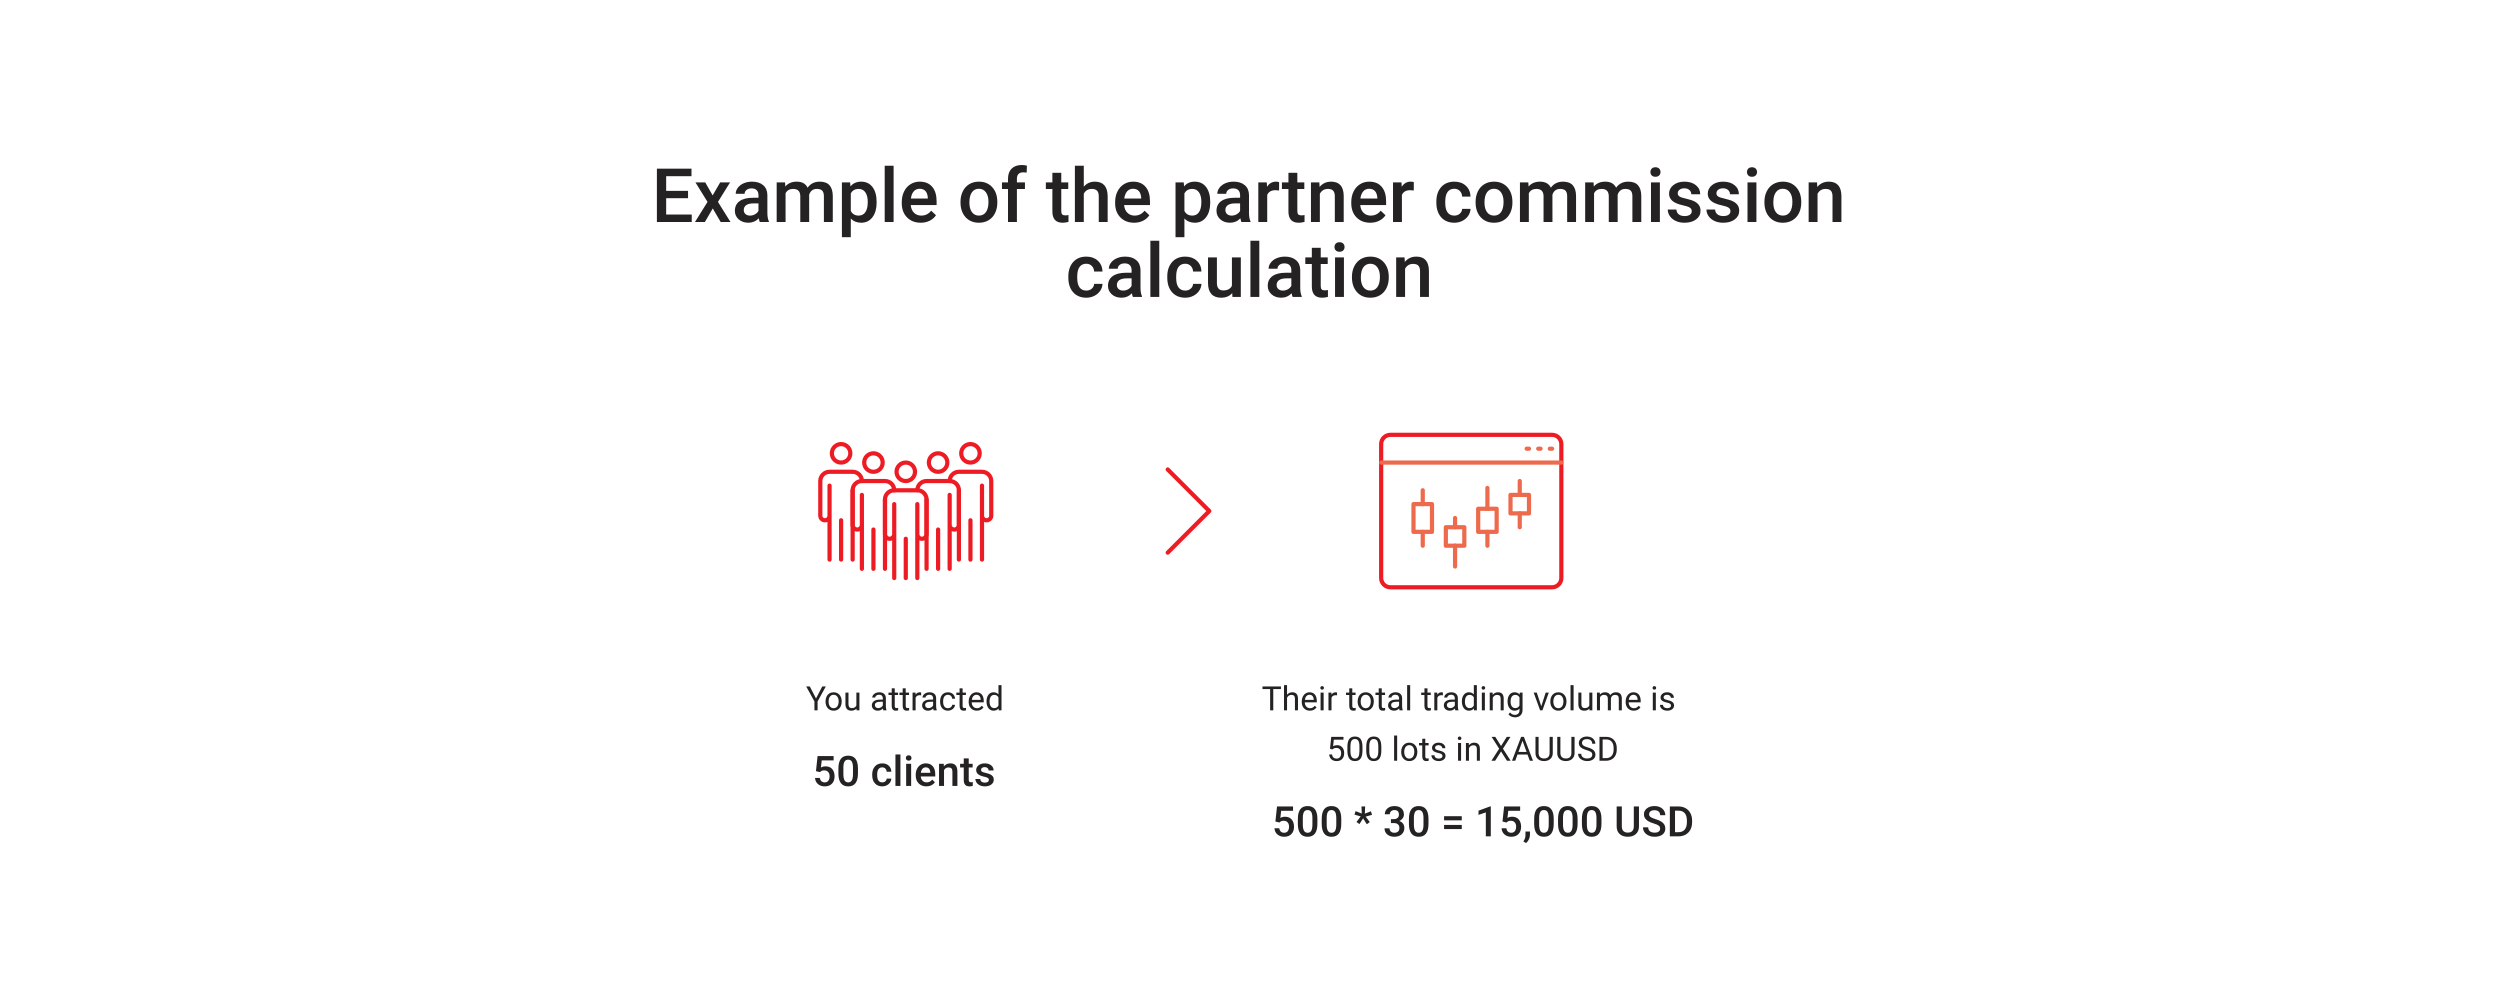 <?xml version="1.0" encoding="UTF-8"?>
<!DOCTYPE svg PUBLIC "-//W3C//DTD SVG 1.1//EN" "http://www.w3.org/Graphics/SVG/1.1/DTD/svg11.dtd">
<!-- Creator: CorelDRAW -->
<svg xmlns="http://www.w3.org/2000/svg" xml:space="preserve" width="2480px" height="1000px" version="1.1" style="shape-rendering:geometricPrecision; text-rendering:geometricPrecision; image-rendering:optimizeQuality; fill-rule:evenodd; clip-rule:evenodd"
viewBox="0 0 2480 999.87"
 xmlns:xlink="http://www.w3.org/1999/xlink"
 xmlns:xodm="http://www.corel.com/coreldraw/odm/2003">
 <defs>
  <style type="text/css">
   <![CDATA[
    .str0 {stroke:#ED1C24;stroke-width:4.17;stroke-linecap:round;stroke-linejoin:round;stroke-miterlimit:10}
    .str1 {stroke:#ED6A4D;stroke-width:4.17;stroke-linecap:round;stroke-linejoin:round;stroke-miterlimit:10}
    .fil1 {fill:none;fill-rule:nonzero}
    .fil2 {fill:#242222;fill-rule:nonzero}
    .fil0 {fill:#242222;fill-rule:nonzero}
   ]]>
  </style>
 </defs>
 <g id="Layer_x0020_1">
  <path class="fil0" d="M682.54 196.56l-21.71 0 0 16.21 25.38 0 0 7.37 -34.57 0 0 -52.88 34.31 0 0 7.44 -25.12 0 0 14.57 21.71 0 0 7.29zm24.41 -2.78l7.47 -12.91 9.8 0 -12.01 19.35 12.42 19.92 -9.73 0 -7.84 -13.43 -7.81 13.43 -9.81 0 12.42 -19.92 -11.98 -19.35 9.73 0 7.34 12.91zm46.77 26.36c-0.39,-0.75 -0.73,-1.96 -1.01,-3.66 -2.82,2.94 -6.25,4.4 -10.32,4.4 -3.95,0 -7.16,-1.13 -9.66,-3.39 -2.5,-2.25 -3.73,-5.04 -3.73,-8.36 0,-4.19 1.55,-7.41 4.66,-9.66 3.11,-2.24 7.56,-3.36 13.35,-3.36l5.4 0 0 -2.57c0,-2.04 -0.57,-3.66 -1.7,-4.89 -1.14,-1.22 -2.87,-1.83 -5.19,-1.83 -2.01,0 -3.66,0.51 -4.95,1.51 -1.28,1 -1.92,2.28 -1.92,3.83l-8.82 0c0,-2.16 0.72,-4.16 2.14,-6.04 1.43,-1.87 3.37,-3.34 5.83,-4.4 2.45,-1.06 5.2,-1.59 8.23,-1.59 4.59,0 8.26,1.15 10.99,3.47 2.74,2.3 4.14,5.55 4.21,9.74l0 17.72c0,3.54 0.5,6.35 1.49,8.46l0 0.62 -9 0zm-9.7 -6.33c1.75,0 3.38,-0.42 4.92,-1.27 1.53,-0.85 2.7,-1.99 3.47,-3.42l0 -7.43 -4.76 0c-3.26,0 -5.71,0.57 -7.36,1.71 -1.65,1.14 -2.48,2.75 -2.48,4.85 0,1.7 0.57,3.05 1.7,4.05 1.12,1.01 2.62,1.51 4.51,1.51zm34.75 -32.94l0.25 4.09c2.77,-3.22 6.55,-4.83 11.33,-4.83 5.25,0 8.85,2 10.8,6.02 2.85,-4.02 6.86,-6.02 12.04,-6.02 4.34,0 7.56,1.2 9.68,3.59 2.12,2.39 3.2,5.92 3.25,10.6l0 25.82 -8.82 0 0 -25.58c0,-2.49 -0.55,-4.32 -1.64,-5.47 -1.08,-1.17 -2.89,-1.75 -5.4,-1.75 -2.01,0 -3.66,0.53 -4.93,1.61 -1.27,1.08 -2.15,2.49 -2.66,4.24l0.04 26.95 -8.83 0 0 -25.86c-0.12,-4.62 -2.49,-6.94 -7.09,-6.94 -3.53,0 -6.03,1.44 -7.51,4.32l0 28.48 -8.82 0 0 -39.27 8.31 0zm90.83 20.03c0,6.08 -1.39,10.93 -4.14,14.55 -2.76,3.62 -6.47,5.43 -11.12,5.43 -4.3,0 -7.76,-1.41 -10.35,-4.25l0 18.6 -8.82 0 0 -54.36 8.14 0 0.36 3.98c2.59,-3.15 6.11,-4.72 10.56,-4.72 4.8,0 8.55,1.78 11.28,5.35 2.73,3.57 4.09,8.53 4.09,14.87l0 0.55zm-8.79 -0.78c0,-3.92 -0.78,-7.03 -2.34,-9.34 -1.56,-2.29 -3.79,-3.44 -6.7,-3.44 -3.61,0 -6.2,1.49 -7.78,4.46l0 17.44c1.6,3.05 4.22,4.57 7.85,4.57 2.81,0 5.01,-1.12 6.59,-3.39 1.59,-2.27 2.38,-5.69 2.38,-10.3zm25.64 20.02l-8.83 0 0 -55.78 8.83 0 0 55.78zm26.92 0.74c-5.59,0 -10.13,-1.76 -13.6,-5.28 -3.47,-3.53 -5.22,-8.22 -5.22,-14.08l0 -1.09c0,-3.92 0.76,-7.43 2.28,-10.51 1.51,-3.09 3.63,-5.49 6.37,-7.22 2.73,-1.72 5.78,-2.57 9.15,-2.57 5.35,0 9.48,1.71 12.39,5.13 2.93,3.42 4.38,8.25 4.38,14.5l0 3.57 -25.67 0c0.27,3.23 1.35,5.79 3.25,7.66 1.91,1.88 4.3,2.82 7.17,2.82 4.05,0 7.34,-1.62 9.88,-4.88l4.76 4.54c-1.57,2.35 -3.68,4.17 -6.31,5.46 -2.62,1.3 -5.56,1.95 -8.83,1.95zm-1.06 -33.69c-2.42,0 -4.37,0.86 -5.86,2.55 -1.49,1.7 -2.44,4.08 -2.85,7.12l16.81 0 0 -0.66c-0.19,-2.96 -0.98,-5.2 -2.36,-6.73 -1.37,-1.52 -3.3,-2.28 -5.74,-2.28zm40.5 12.95c0,-3.85 0.76,-7.32 2.29,-10.41 1.52,-3.09 3.67,-5.45 6.43,-7.11 2.75,-1.66 5.93,-2.49 9.51,-2.49 5.3,0 9.6,1.71 12.91,5.11 3.3,3.43 5.09,7.95 5.36,13.59l0.03 2.07c0,3.88 -0.74,7.34 -2.23,10.38 -1.49,3.05 -3.61,5.42 -6.39,7.09 -2.78,1.68 -5.98,2.51 -9.61,2.51 -5.54,0 -9.97,-1.85 -13.31,-5.54 -3.32,-3.69 -4.99,-8.62 -4.99,-14.76l0 -0.44zm8.82 0.75c0,4.04 0.84,7.2 2.52,9.49 1.66,2.29 3.99,3.43 6.96,3.43 2.98,0 5.29,-1.16 6.96,-3.48 1.66,-2.33 2.49,-5.73 2.49,-10.21 0,-3.97 -0.86,-7.12 -2.57,-9.45 -1.7,-2.32 -4.01,-3.48 -6.95,-3.48 -2.88,0 -5.17,1.14 -6.86,3.43 -1.69,2.3 -2.55,5.7 -2.55,10.27zm38.31 19.25l0 -32.73 -5.98 0 0 -6.54 5.98 0 0 -3.6c0,-4.36 1.22,-7.72 3.63,-10.1 2.42,-2.36 5.82,-3.56 10.17,-3.56 1.55,0 3.2,0.23 4.94,0.66l-0.22 6.92c-0.97,-0.19 -2.09,-0.29 -3.37,-0.29 -4.22,0 -6.32,2.16 -6.32,6.49l0 3.48 7.98 0 0 6.54 -7.98 0 0 32.73 -8.83 0zm52.84 -48.79l0 9.52 6.93 0 0 6.54 -6.93 0 0 21.93c0,1.5 0.3,2.59 0.89,3.25 0.59,0.67 1.65,1 3.18,1 1.01,0 2.04,-0.12 3.08,-0.36l0 6.82c-2.01,0.56 -3.94,0.83 -5.81,0.83 -6.78,0 -10.16,-3.74 -10.16,-11.22l0 -22.25 -6.47 0 0 -6.54 6.47 0 0 -9.52 8.82 0zm22.34 13.78c2.87,-3.33 6.52,-5 10.93,-5 8.36,0 12.62,4.78 12.74,14.33l0 25.68 -8.82 0 0 -25.35c0,-2.72 -0.59,-4.64 -1.77,-5.77 -1.17,-1.12 -2.9,-1.68 -5.16,-1.68 -3.55,0 -6.19,1.57 -7.92,4.72l0 28.08 -8.83 0 0 -55.78 8.83 0 0 20.77zm49.91 35.75c-5.59,0 -10.13,-1.76 -13.6,-5.28 -3.47,-3.53 -5.22,-8.22 -5.22,-14.08l0 -1.09c0,-3.92 0.76,-7.43 2.29,-10.51 1.51,-3.09 3.63,-5.49 6.37,-7.22 2.72,-1.72 5.77,-2.57 9.14,-2.57 5.36,0 9.48,1.71 12.4,5.13 2.92,3.42 4.37,8.25 4.37,14.5l0 3.57 -25.67 0c0.28,3.23 1.35,5.79 3.25,7.66 1.91,1.88 4.3,2.82 7.18,2.82 4.04,0 7.34,-1.62 9.88,-4.88l4.76 4.54c-1.58,2.35 -3.69,4.17 -6.31,5.46 -2.63,1.3 -5.57,1.95 -8.84,1.95zm-1.05 -33.69c-2.42,0 -4.38,0.86 -5.87,2.55 -1.48,1.7 -2.44,4.08 -2.85,7.12l16.81 0 0 -0.66c-0.19,-2.96 -0.98,-5.2 -2.36,-6.73 -1.37,-1.52 -3.29,-2.28 -5.73,-2.28zm76.57 13.71c0,6.08 -1.39,10.93 -4.14,14.55 -2.76,3.62 -6.47,5.43 -11.12,5.43 -4.3,0 -7.76,-1.41 -10.35,-4.25l0 18.6 -8.82 0 0 -54.36 8.14 0 0.36 3.98c2.59,-3.15 6.11,-4.72 10.56,-4.72 4.8,0 8.55,1.78 11.28,5.35 2.73,3.57 4.09,8.53 4.09,14.87l0 0.55zm-8.79 -0.78c0,-3.92 -0.78,-7.03 -2.34,-9.34 -1.56,-2.29 -3.79,-3.44 -6.71,-3.44 -3.6,0 -6.19,1.49 -7.77,4.46l0 17.44c1.6,3.05 4.22,4.57 7.85,4.57 2.81,0 5.01,-1.12 6.59,-3.39 1.59,-2.27 2.38,-5.69 2.38,-10.3zm39.73 20.02c-0.4,-0.75 -0.73,-1.96 -1.02,-3.66 -2.81,2.94 -6.25,4.4 -10.31,4.4 -3.96,0 -7.17,-1.13 -9.67,-3.39 -2.49,-2.25 -3.73,-5.04 -3.73,-8.36 0,-4.19 1.55,-7.41 4.66,-9.66 3.11,-2.24 7.56,-3.36 13.35,-3.36l5.4 0 0 -2.57c0,-2.04 -0.57,-3.66 -1.69,-4.89 -1.15,-1.22 -2.88,-1.83 -5.2,-1.83 -2.01,0 -3.65,0.51 -4.94,1.51 -1.28,1 -1.92,2.28 -1.92,3.83l-8.83 0c0,-2.16 0.72,-4.16 2.14,-6.04 1.43,-1.87 3.38,-3.34 5.83,-4.4 2.45,-1.06 5.21,-1.59 8.23,-1.59 4.6,0 8.27,1.15 10.99,3.47 2.74,2.3 4.14,5.55 4.22,9.74l0 17.72c0,3.54 0.49,6.35 1.49,8.46l0 0.62 -9 0zm-9.71 -6.33c1.75,0 3.38,-0.42 4.92,-1.27 1.54,-0.85 2.7,-1.99 3.47,-3.42l0 -7.43 -4.76 0c-3.26,0 -5.71,0.57 -7.36,1.71 -1.65,1.14 -2.48,2.75 -2.48,4.85 0,1.7 0.57,3.05 1.7,4.05 1.13,1.01 2.63,1.51 4.51,1.51zm47.05 -24.92c-1.16,-0.19 -2.37,-0.29 -3.59,-0.29 -4.04,0 -6.77,1.55 -8.17,4.65l0 26.89 -8.83 0 0 -39.27 8.42 0 0.22 4.37c2.14,-3.4 5.09,-5.11 8.87,-5.11 1.25,0 2.29,0.17 3.12,0.5l-0.04 8.26zm18.12 -17.54l0 9.52 6.93 0 0 6.54 -6.93 0 0 21.93c0,1.5 0.3,2.59 0.9,3.25 0.58,0.67 1.64,1 3.17,1 1.01,0 2.04,-0.12 3.08,-0.36l0 6.82c-2,0.56 -3.94,0.83 -5.81,0.83 -6.78,0 -10.16,-3.74 -10.16,-11.22l0 -22.25 -6.47 0 0 -6.54 6.47 0 0 -9.52 8.82 0zm21.83 9.52l0.25 4.52c2.91,-3.5 6.72,-5.26 11.44,-5.26 8.18,0 12.34,4.68 12.49,14.05l0 25.96 -8.82 0 0 -25.46c0,-2.49 -0.54,-4.34 -1.62,-5.54 -1.07,-1.21 -2.83,-1.8 -5.27,-1.8 -3.57,0 -6.21,1.61 -7.96,4.83l0 27.97 -8.83 0 0 -39.27 8.32 0zm50.5 40.01c-5.59,0 -10.13,-1.76 -13.6,-5.28 -3.47,-3.53 -5.22,-8.22 -5.22,-14.08l0 -1.09c0,-3.92 0.76,-7.43 2.28,-10.51 1.51,-3.09 3.63,-5.49 6.37,-7.22 2.73,-1.72 5.78,-2.57 9.15,-2.57 5.35,0 9.48,1.71 12.39,5.13 2.93,3.42 4.38,8.25 4.38,14.5l0 3.57 -25.67 0c0.27,3.23 1.35,5.79 3.25,7.66 1.91,1.88 4.3,2.82 7.17,2.82 4.04,0 7.34,-1.62 9.88,-4.88l4.76 4.54c-1.57,2.35 -3.68,4.17 -6.31,5.46 -2.62,1.3 -5.56,1.95 -8.83,1.95zm-1.06 -33.69c-2.41,0 -4.37,0.86 -5.86,2.55 -1.49,1.7 -2.44,4.08 -2.85,7.12l16.81 0 0 -0.66c-0.19,-2.96 -0.98,-5.2 -2.36,-6.73 -1.37,-1.52 -3.3,-2.28 -5.74,-2.28zm44.24 1.7c-1.17,-0.19 -2.37,-0.29 -3.6,-0.29 -4.04,0 -6.76,1.55 -8.16,4.65l0 26.89 -8.83 0 0 -39.27 8.42 0 0.22 4.37c2.13,-3.4 5.08,-5.11 8.86,-5.11 1.25,0 2.3,0.17 3.13,0.5l-0.04 8.26zm40.19 24.92c2.2,0 4.03,-0.64 5.48,-1.92 1.45,-1.27 2.23,-2.86 2.32,-4.75l8.32 0c-0.09,2.46 -0.86,4.74 -2.28,6.86 -1.43,2.12 -3.37,3.79 -5.82,5.03 -2.44,1.23 -5.08,1.85 -7.92,1.85 -5.49,0 -9.85,-1.79 -13.06,-5.34 -3.22,-3.56 -4.83,-8.48 -4.83,-14.75l0 -0.91c0,-5.97 1.59,-10.77 4.79,-14.36 3.2,-3.6 7.55,-5.39 13.07,-5.39 4.67,0 8.49,1.36 11.42,4.09 2.94,2.71 4.49,6.29 4.63,10.73l-8.32 0c-0.09,-2.27 -0.85,-4.12 -2.31,-5.58 -1.43,-1.45 -3.27,-2.18 -5.49,-2.18 -2.86,0 -5.07,1.04 -6.61,3.11 -1.55,2.07 -2.33,5.21 -2.36,9.42l0 1.41c0,4.27 0.77,7.44 2.31,9.54 1.53,2.09 3.75,3.14 6.66,3.14zm21.14 -13.67c0,-3.85 0.77,-7.32 2.29,-10.41 1.52,-3.09 3.67,-5.45 6.43,-7.11 2.75,-1.66 5.93,-2.49 9.51,-2.49 5.31,0 9.61,1.71 12.92,5.11 3.29,3.43 5.08,7.95 5.35,13.59l0.04 2.07c0,3.88 -0.75,7.34 -2.23,10.38 -1.5,3.05 -3.62,5.42 -6.4,7.09 -2.78,1.68 -5.97,2.51 -9.61,2.51 -5.54,0 -9.97,-1.85 -13.31,-5.54 -3.32,-3.69 -4.99,-8.62 -4.99,-14.76l0 -0.44zm8.82 0.75c0,4.04 0.84,7.2 2.52,9.49 1.66,2.29 3.99,3.43 6.96,3.43 2.98,0 5.3,-1.16 6.96,-3.48 1.66,-2.33 2.49,-5.73 2.49,-10.21 0,-3.97 -0.86,-7.12 -2.57,-9.45 -1.69,-2.32 -4.01,-3.48 -6.95,-3.48 -2.88,0 -5.17,1.14 -6.85,3.43 -1.7,2.3 -2.56,5.7 -2.56,10.27zm43.48 -20.02l0.25 4.09c2.76,-3.22 6.54,-4.83 11.33,-4.83 5.25,0 8.85,2 10.8,6.02 2.85,-4.02 6.86,-6.02 12.04,-6.02 4.34,0 7.56,1.2 9.68,3.59 2.12,2.39 3.2,5.92 3.25,10.6l0 25.82 -8.82 0 0 -25.58c0,-2.49 -0.55,-4.32 -1.64,-5.47 -1.08,-1.17 -2.89,-1.75 -5.41,-1.75 -2,0 -3.65,0.53 -4.92,1.61 -1.27,1.08 -2.15,2.49 -2.66,4.24l0.04 26.95 -8.83 0 0 -25.86c-0.12,-4.62 -2.49,-6.94 -7.09,-6.94 -3.53,0 -6.03,1.44 -7.51,4.32l0 28.48 -8.82 0 0 -39.27 8.31 0zm64.71 0l0.25 4.09c2.77,-3.22 6.55,-4.83 11.33,-4.83 5.26,0 8.85,2 10.8,6.02 2.85,-4.02 6.86,-6.02 12.05,-6.02 4.33,0 7.56,1.2 9.67,3.59 2.12,2.39 3.2,5.92 3.25,10.6l0 25.82 -8.82 0 0 -25.58c0,-2.49 -0.55,-4.32 -1.64,-5.47 -1.08,-1.17 -2.89,-1.75 -5.4,-1.75 -2.01,0 -3.66,0.53 -4.92,1.61 -1.28,1.08 -2.16,2.49 -2.67,4.24l0.04 26.95 -8.83 0 0 -25.86c-0.12,-4.62 -2.49,-6.94 -7.09,-6.94 -3.53,0 -6.03,1.44 -7.51,4.32l0 28.48 -8.82 0 0 -39.27 8.31 0zm65.8 39.27l-8.83 0 0 -39.27 8.83 0 0 39.27zm-9.38 -49.53c0,-1.37 0.44,-2.51 1.29,-3.41 0.87,-0.91 2.1,-1.35 3.7,-1.35 1.6,0 2.82,0.44 3.7,1.35 0.87,0.9 1.31,2.04 1.31,3.41 0,1.34 -0.44,2.45 -1.31,3.34 -0.88,0.89 -2.1,1.34 -3.7,1.34 -1.6,0 -2.83,-0.45 -3.7,-1.34 -0.85,-0.89 -1.29,-2 -1.29,-3.34zm41.01 38.85c0,-1.56 -0.65,-2.76 -1.94,-3.58 -1.3,-0.83 -3.44,-1.55 -6.44,-2.18 -3.01,-0.63 -5.52,-1.43 -7.53,-2.4 -4.4,-2.12 -6.6,-5.22 -6.6,-9.26 0,-3.39 1.42,-6.23 4.29,-8.51 2.85,-2.26 6.48,-3.4 10.89,-3.4 4.69,0 8.49,1.16 11.38,3.48 2.89,2.33 4.34,5.34 4.34,9.05l-8.83 0c0,-1.69 -0.63,-3.1 -1.88,-4.23 -1.27,-1.13 -2.93,-1.69 -5.01,-1.69 -1.94,0 -3.52,0.45 -4.75,1.34 -1.21,0.91 -1.83,2.1 -1.83,3.6 0,1.36 0.57,2.41 1.71,3.16 1.14,0.75 3.43,1.51 6.9,2.27 3.46,0.76 6.18,1.67 8.15,2.72 1.98,1.06 3.44,2.32 4.4,3.8 0.95,1.47 1.44,3.27 1.44,5.37 0,3.54 -1.48,6.4 -4.41,8.59 -2.92,2.2 -6.76,3.29 -11.51,3.29 -3.21,0 -6.09,-0.58 -8.6,-1.75 -2.52,-1.16 -4.48,-2.76 -5.89,-4.8 -1.4,-2.03 -2.11,-4.22 -2.11,-6.57l8.58 0c0.12,2.09 0.91,3.69 2.36,4.81 1.45,1.13 3.38,1.69 5.77,1.69 2.33,0 4.09,-0.45 5.31,-1.33 1.21,-0.88 1.81,-2.03 1.81,-3.47zm38.38 0c0,-1.56 -0.64,-2.76 -1.93,-3.58 -1.3,-0.83 -3.45,-1.55 -6.45,-2.18 -3.01,-0.63 -5.51,-1.43 -7.52,-2.4 -4.4,-2.12 -6.61,-5.22 -6.61,-9.26 0,-3.39 1.43,-6.23 4.29,-8.51 2.85,-2.26 6.49,-3.4 10.9,-3.4 4.68,0 8.49,1.16 11.38,3.48 2.88,2.33 4.33,5.34 4.33,9.05l-8.82 0c0,-1.69 -0.63,-3.1 -1.88,-4.23 -1.27,-1.13 -2.93,-1.69 -5.01,-1.69 -1.95,0 -3.52,0.45 -4.75,1.34 -1.21,0.91 -1.83,2.1 -1.83,3.6 0,1.36 0.57,2.41 1.71,3.16 1.14,0.75 3.43,1.51 6.9,2.27 3.46,0.76 6.17,1.67 8.14,2.72 1.99,1.06 3.45,2.32 4.4,3.8 0.96,1.47 1.44,3.27 1.44,5.37 0,3.54 -1.47,6.4 -4.4,8.59 -2.92,2.2 -6.77,3.29 -11.51,3.29 -3.21,0 -6.09,-0.58 -8.6,-1.75 -2.52,-1.16 -4.48,-2.76 -5.89,-4.8 -1.4,-2.03 -2.11,-4.22 -2.11,-6.57l8.58 0c0.12,2.09 0.9,3.69 2.35,4.81 1.45,1.13 3.39,1.69 5.78,1.69 2.33,0 4.09,-0.45 5.3,-1.33 1.22,-0.88 1.81,-2.03 1.81,-3.47zm25.75 10.68l-8.83 0 0 -39.27 8.83 0 0 39.27zm-9.37 -49.53c0,-1.37 0.43,-2.51 1.29,-3.41 0.86,-0.91 2.09,-1.35 3.69,-1.35 1.6,0 2.83,0.44 3.7,1.35 0.87,0.9 1.31,2.04 1.31,3.41 0,1.34 -0.44,2.45 -1.31,3.34 -0.87,0.89 -2.1,1.34 -3.7,1.34 -1.6,0 -2.83,-0.45 -3.69,-1.34 -0.86,-0.89 -1.29,-2 -1.29,-3.34zm17.31 29.53c0,-3.85 0.77,-7.32 2.29,-10.41 1.53,-3.09 3.67,-5.45 6.44,-7.11 2.75,-1.66 5.92,-2.49 9.51,-2.49 5.3,0 9.6,1.71 12.91,5.11 3.3,3.43 5.08,7.95 5.35,13.59l0.04 2.07c0,3.88 -0.74,7.34 -2.23,10.38 -1.5,3.05 -3.62,5.42 -6.4,7.09 -2.77,1.68 -5.97,2.51 -9.6,2.51 -5.54,0 -9.98,-1.85 -13.31,-5.54 -3.33,-3.69 -5,-8.62 -5,-14.76l0 -0.44zm8.83 0.75c0,4.04 0.84,7.2 2.51,9.49 1.66,2.29 3.99,3.43 6.97,3.43 2.97,0 5.29,-1.16 6.95,-3.48 1.66,-2.33 2.49,-5.73 2.49,-10.21 0,-3.97 -0.85,-7.12 -2.56,-9.45 -1.7,-2.32 -4.02,-3.48 -6.95,-3.48 -2.88,0 -5.17,1.14 -6.86,3.43 -1.7,2.3 -2.55,5.7 -2.55,10.27zm43.37 -20.02l0.24 4.52c2.92,-3.5 6.72,-5.26 11.44,-5.26 8.19,0 12.35,4.68 12.5,14.05l0 25.96 -8.83 0 0 -25.46c0,-2.49 -0.53,-4.34 -1.61,-5.54 -1.08,-1.21 -2.84,-1.8 -5.28,-1.8 -3.57,0 -6.21,1.61 -7.96,4.83l0 27.97 -8.82 0 0 -39.27 8.32 0zm-724.92 107.31c2.19,0 4.02,-0.64 5.48,-1.92 1.45,-1.28 2.22,-2.86 2.31,-4.75l8.32 0c-0.09,2.46 -0.86,4.74 -2.28,6.86 -1.43,2.12 -3.37,3.79 -5.81,5.03 -2.45,1.23 -5.09,1.85 -7.93,1.85 -5.49,0 -9.85,-1.79 -13.06,-5.35 -3.22,-3.55 -4.83,-8.47 -4.83,-14.74l0 -0.91c0,-5.97 1.6,-10.77 4.79,-14.37 3.2,-3.59 7.55,-5.39 13.07,-5.39 4.67,0 8.49,1.37 11.43,4.09 2.93,2.72 4.48,6.3 4.62,10.74l-8.32 0c-0.09,-2.27 -0.85,-4.12 -2.3,-5.58 -1.44,-1.45 -3.28,-2.18 -5.49,-2.18 -2.87,0 -5.07,1.04 -6.62,3.11 -1.55,2.07 -2.33,5.2 -2.36,9.42l0 1.41c0,4.27 0.77,7.44 2.31,9.53 1.53,2.1 3.75,3.15 6.67,3.15zm46.28 6.32c-0.4,-0.74 -0.73,-1.96 -1.02,-3.65 -2.81,2.93 -6.25,4.4 -10.31,4.4 -3.96,0 -7.17,-1.13 -9.67,-3.39 -2.49,-2.25 -3.73,-5.04 -3.73,-8.36 0,-4.19 1.55,-7.42 4.66,-9.66 3.11,-2.24 7.56,-3.36 13.35,-3.36l5.4 0 0 -2.58c0,-2.03 -0.57,-3.65 -1.69,-4.88 -1.15,-1.23 -2.88,-1.83 -5.2,-1.83 -2.01,0 -3.65,0.5 -4.94,1.51 -1.28,1 -1.92,2.28 -1.92,3.83l-8.83 0c0,-2.16 0.72,-4.17 2.15,-6.04 1.42,-1.87 3.37,-3.35 5.82,-4.4 2.45,-1.06 5.21,-1.6 8.23,-1.6 4.6,0 8.27,1.15 10.99,3.47 2.74,2.31 4.14,5.56 4.22,9.75l0 17.72c0,3.53 0.5,6.35 1.49,8.45l0 0.62 -9 0zm-9.71 -6.32c1.75,0 3.39,-0.42 4.92,-1.27 1.54,-0.85 2.71,-1.99 3.47,-3.43l0 -7.42 -4.76 0c-3.25,0 -5.71,0.57 -7.36,1.71 -1.65,1.14 -2.48,2.75 -2.48,4.85 0,1.69 0.57,3.05 1.7,4.05 1.13,1 2.63,1.51 4.51,1.51zm35.85 6.32l-8.83 0 0 -55.77 8.83 0 0 55.77zm25.73 -6.32c2.19,0 4.03,-0.64 5.48,-1.92 1.45,-1.28 2.23,-2.86 2.32,-4.75l8.31 0c-0.08,2.46 -0.85,4.74 -2.28,6.86 -1.42,2.12 -3.37,3.79 -5.81,5.03 -2.44,1.23 -5.08,1.85 -7.92,1.85 -5.49,0 -9.86,-1.79 -13.07,-5.35 -3.22,-3.55 -4.83,-8.47 -4.83,-14.74l0 -0.91c0,-5.97 1.6,-10.77 4.8,-14.37 3.19,-3.59 7.55,-5.39 13.06,-5.39 4.67,0 8.49,1.37 11.43,4.09 2.94,2.72 4.49,6.3 4.62,10.74l-8.31 0c-0.09,-2.27 -0.86,-4.12 -2.31,-5.58 -1.44,-1.45 -3.27,-2.18 -5.49,-2.18 -2.86,0 -5.07,1.04 -6.62,3.11 -1.55,2.07 -2.33,5.2 -2.35,9.42l0 1.41c0,4.27 0.76,7.44 2.3,9.53 1.54,2.1 3.76,3.15 6.67,3.15zm46.62 2.49c-2.6,3.05 -6.28,4.58 -11.05,4.58 -4.25,0 -7.48,-1.25 -9.67,-3.75 -2.19,-2.49 -3.28,-6.09 -3.28,-10.82l0 -25.44 8.82 0 0 25.32c0,4.98 2.07,7.47 6.2,7.47 4.29,0 7.19,-1.53 8.69,-4.61l0 -28.18 8.83 0 0 39.26 -8.32 0 -0.22 -3.83zm26.89 3.83l-8.82 0 0 -55.77 8.82 0 0 55.77zm33.08 0c-0.39,-0.74 -0.73,-1.96 -1.01,-3.65 -2.82,2.93 -6.25,4.4 -10.31,4.4 -3.96,0 -7.17,-1.13 -9.67,-3.39 -2.5,-2.25 -3.73,-5.04 -3.73,-8.36 0,-4.19 1.55,-7.42 4.66,-9.66 3.11,-2.24 7.56,-3.36 13.35,-3.36l5.4 0 0 -2.58c0,-2.03 -0.57,-3.65 -1.7,-4.88 -1.14,-1.23 -2.87,-1.83 -5.19,-1.83 -2.01,0 -3.66,0.5 -4.95,1.51 -1.27,1 -1.92,2.28 -1.92,3.83l-8.82 0c0,-2.16 0.72,-4.17 2.14,-6.04 1.43,-1.87 3.37,-3.35 5.83,-4.4 2.45,-1.06 5.2,-1.6 8.23,-1.6 4.6,0 8.26,1.15 10.99,3.47 2.74,2.31 4.14,5.56 4.21,9.75l0 17.72c0,3.53 0.5,6.35 1.49,8.45l0 0.62 -9 0zm-9.7 -6.32c1.75,0 3.38,-0.42 4.92,-1.27 1.54,-0.85 2.7,-1.99 3.47,-3.43l0 -7.42 -4.76 0c-3.26,0 -5.71,0.57 -7.36,1.71 -1.65,1.14 -2.48,2.75 -2.48,4.85 0,1.69 0.57,3.05 1.7,4.05 1.12,1 2.62,1.51 4.51,1.51zm37.54 -42.46l0 9.52 6.93 0 0 6.54 -6.93 0 0 21.93c0,1.5 0.3,2.59 0.9,3.25 0.58,0.67 1.64,1 3.17,1 1.01,0 2.04,-0.13 3.08,-0.36l0 6.82c-2,0.55 -3.94,0.83 -5.81,0.83 -6.78,0 -10.16,-3.75 -10.16,-11.22l0 -22.25 -6.47 0 0 -6.54 6.47 0 0 -9.52 8.82 0zm23.02 48.78l-8.82 0 0 -39.26 8.82 0 0 39.26zm-9.37 -49.53c0,-1.36 0.43,-2.5 1.29,-3.4 0.86,-0.91 2.09,-1.36 3.69,-1.36 1.6,0 2.83,0.45 3.71,1.36 0.87,0.9 1.3,2.04 1.3,3.4 0,1.34 -0.43,2.46 -1.3,3.35 -0.88,0.89 -2.11,1.34 -3.71,1.34 -1.6,0 -2.83,-0.45 -3.69,-1.34 -0.86,-0.89 -1.29,-2.01 -1.29,-3.35zm17.31 29.54c0,-3.85 0.77,-7.32 2.3,-10.41 1.52,-3.09 3.67,-5.46 6.43,-7.12 2.75,-1.66 5.92,-2.49 9.51,-2.49 5.3,0 9.6,1.71 12.91,5.12 3.3,3.42 5.08,7.95 5.36,13.59l0.03 2.07c0,3.88 -0.74,7.33 -2.23,10.38 -1.5,3.05 -3.62,5.42 -6.39,7.09 -2.78,1.68 -5.98,2.51 -9.61,2.51 -5.54,0 -9.98,-1.85 -13.31,-5.54 -3.32,-3.7 -5,-8.62 -5,-14.77l0 -0.43zm8.83 0.74c0,4.04 0.84,7.21 2.52,9.5 1.66,2.29 3.99,3.43 6.96,3.43 2.98,0 5.29,-1.16 6.95,-3.48 1.67,-2.33 2.5,-5.73 2.5,-10.21 0,-3.97 -0.86,-7.12 -2.57,-9.45 -1.7,-2.32 -4.02,-3.48 -6.95,-3.48 -2.88,0 -5.17,1.14 -6.86,3.43 -1.69,2.29 -2.55,5.7 -2.55,10.26zm43.37 -20.01l0.25 4.52c2.91,-3.51 6.71,-5.27 11.44,-5.27 8.18,0 12.34,4.69 12.49,14.06l0 25.95 -8.82 0 0 -25.46c0,-2.49 -0.54,-4.33 -1.62,-5.54 -1.08,-1.2 -2.83,-1.79 -5.28,-1.79 -3.57,0 -6.21,1.61 -7.95,4.83l0 27.96 -8.83 0 0 -39.26 8.32 0z"/>
  <g id="_1561619359088">
   <path class="fil1 str0" d="M907.69 467.96c0,-5.07 -4.1,-9.17 -9.16,-9.17 -5.07,0 -9.17,4.1 -9.17,9.17 0,5.06 4.1,9.16 9.17,9.16 5.06,0 9.16,-4.1 9.16,-9.16z"/>
   <path class="fil1 str0" d="M887.07 573.36l0 -73.33 0 29.79c0,2.53 -2.05,4.58 -4.59,4.58 -2.53,0 -4.58,-2.05 -4.58,-4.58l0 -34.37c0,-5.06 4.11,-9.17 9.17,-9.17l22.91 0c5.07,0 9.16,4.11 9.16,9.17l0 34.37c0,2.53 -2.04,4.58 -4.57,4.58 -2.54,0 -4.59,-2.05 -4.59,-4.58l0 -29.79 0 73.33"/>
   <line class="fil1 str0" x1="898.53" y1="534.4" x2="898.53" y2= "573.36" />
   <path class="fil1 str0" d="M921.44 458.79c0,-5.06 4.1,-9.17 9.16,-9.17 5.07,0 9.17,4.11 9.17,9.17 0,5.06 -4.1,9.16 -9.17,9.16 -5.06,0 -9.16,-4.1 -9.16,-9.16z"/>
   <line class="fil1 str0" x1="919.15" y1="495.45" x2="919.15" y2= "564.19" />
   <path class="fil1 str0" d="M942.06 564.19l0 -73.32 0 29.78c0,2.54 2.05,4.59 4.59,4.59 2.53,0 4.57,-2.05 4.57,-4.59l0 -34.37c0,-5.06 -4.09,-9.16 -9.16,-9.16l-22.91 0c-5.07,0 -9.17,4.1 -9.17,9.16"/>
   <line class="fil1 str0" x1="930.6" y1="525.24" x2="930.6" y2= "564.19" />
   <path class="fil1 str0" d="M953.52 449.62c0,-5.06 4.1,-9.16 9.16,-9.16 5.06,0 9.17,4.1 9.17,9.16 0,5.06 -4.11,9.17 -9.17,9.17 -5.06,0 -9.16,-4.11 -9.16,-9.17z"/>
   <line class="fil1 str0" x1="951.23" y1="486.28" x2="951.23" y2= "555.03" />
   <path class="fil1 str0" d="M974.14 555.03l0 -73.33 0 29.79c0,2.53 2.05,4.58 4.59,4.58 2.53,0 4.58,-2.05 4.58,-4.58l0 -34.37c0,-5.06 -4.11,-9.17 -9.17,-9.17l-22.91 0c-5.07,0 -9.17,4.11 -9.17,9.17"/>
   <line class="fil1 str0" x1="962.68" y1="516.07" x2="962.68" y2= "555.03" />
   <path class="fil1 str0" d="M875.61 458.79c0,-5.06 -4.1,-9.17 -9.16,-9.17 -5.06,0 -9.17,4.11 -9.17,9.17 0,5.06 4.11,9.16 9.17,9.16 5.06,0 9.16,-4.1 9.16,-9.16z"/>
   <line class="fil1 str0" x1="877.9" y1="495.45" x2="877.9" y2= "564.19" />
   <path class="fil1 str0" d="M854.99 564.19l0 -73.32 0 29.78c0,2.54 -2.05,4.59 -4.59,4.59 -2.53,0 -4.58,-2.05 -4.58,-4.59l0 -34.37c0,-5.06 4.11,-9.16 9.17,-9.16l22.91 0c5.06,0 9.17,4.1 9.17,9.16"/>
   <line class="fil1 str0" x1="866.45" y1="525.24" x2="866.45" y2= "564.19" />
   <path class="fil1 str0" d="M843.53 449.62c0,-5.06 -4.1,-9.16 -9.16,-9.16 -5.06,0 -9.17,4.1 -9.17,9.16 0,5.06 4.11,9.17 9.17,9.17 5.06,0 9.16,-4.11 9.16,-9.17z"/>
   <line class="fil1 str0" x1="845.82" y1="486.28" x2="845.82" y2= "555.03" />
   <path class="fil1 str0" d="M822.91 555.03l0 -73.33 0 29.79c0,2.53 -2.05,4.58 -4.58,4.58 -2.54,0 -4.59,-2.05 -4.59,-4.58l0 -34.37c0,-5.06 4.11,-9.17 9.17,-9.17l22.91 0c5.07,0 9.17,4.11 9.17,9.17"/>
   <line class="fil1 str0" x1="834.37" y1="516.07" x2="834.37" y2= "555.03" />
   <path class="fil1 str0" d="M1379.28 582.52l160.39 0c5.04,0 9.17,-4.12 9.17,-9.16l0 -132.9c0,-5.06 -4.11,-9.17 -9.17,-9.17l-160.39 0c-5.07,0 -9.17,4.11 -9.17,9.17l0 132.9c0,5.04 4.12,9.16 9.17,9.16z"/>
   <line class="fil1 str1" x1="1539.67" y1="445.04" x2="1537.38" y2= "445.04" />
   <line class="fil1 str1" x1="1528.21" y1="445.04" x2="1525.92" y2= "445.04" />
   <line class="fil1 str1" x1="1516.76" y1="445.04" x2="1514.47" y2= "445.04" />
   <line class="fil1 str1" x1="1548.84" y1="458.79" x2="1370.11" y2= "458.79" />
   <polygon class="fil1 str1" points="1420.52,500.03 1402.19,500.03 1402.19,527.53 1420.52,527.53 "/>
   <polygon class="fil1 str1" points="1452.6,522.95 1434.27,522.95 1434.27,541.28 1452.6,541.28 "/>
   <line class="fil1 str1" x1="1443.43" y1="541.28" x2="1443.43" y2= "561.9" />
   <line class="fil1 str1" x1="1411.36" y1="527.53" x2="1411.36" y2= "541.28" />
   <line class="fil1 str1" x1="1443.43" y1="513.78" x2="1443.43" y2= "522.95" />
   <line class="fil1 str1" x1="1411.36" y1="486.28" x2="1411.36" y2= "500.03" />
   <polygon class="fil1 str1" points="1516.76,490.87 1498.42,490.87 1498.42,509.2 1516.76,509.2 "/>
   <line class="fil1 str1" x1="1507.59" y1="509.2" x2="1507.59" y2= "522.95" />
   <line class="fil1 str1" x1="1507.59" y1="477.12" x2="1507.59" y2= "490.87" />
   <polygon class="fil1 str1" points="1484.68,504.62 1466.35,504.62 1466.35,527.53 1484.68,527.53 "/>
   <line class="fil1 str1" x1="1475.51" y1="527.53" x2="1475.51" y2= "541.28" />
   <line class="fil1 str1" x1="1475.51" y1="483.99" x2="1475.51" y2= "504.62" />
   <path class="fil2" d="M809.48 692.81l6.18 -11.9 3.55 0 -8.17 14.86 0 8.84 -3.12 0 0 -8.84 -8.17 -14.86 3.58 0 6.15 11.9zm9.46 2.84c0,-1.73 0.34,-3.28 1.01,-4.65 0.68,-1.39 1.63,-2.45 2.84,-3.2 1.2,-0.75 2.59,-1.12 4.14,-1.12 2.4,0 4.33,0.83 5.82,2.49 1.48,1.66 2.21,3.87 2.21,6.63l0 0.21c0,1.71 -0.32,3.25 -0.98,4.61 -0.65,1.36 -1.59,2.43 -2.82,3.19 -1.21,0.76 -2.62,1.13 -4.2,1.13 -2.39,0 -4.32,-0.82 -5.8,-2.48 -1.48,-1.66 -2.22,-3.86 -2.22,-6.6l0 -0.21zm3.03 0.35c0,1.95 0.45,3.52 1.35,4.71 0.91,1.18 2.12,1.77 3.64,1.77 1.53,0 2.74,-0.6 3.64,-1.8 0.9,-1.2 1.35,-2.88 1.35,-5.04 0,-1.93 -0.45,-3.49 -1.37,-4.69 -0.92,-1.2 -2.13,-1.8 -3.65,-1.8 -1.49,0 -2.69,0.59 -3.6,1.77 -0.91,1.18 -1.36,2.88 -1.36,5.08zm27.64 6.88c-1.16,1.38 -2.89,2.06 -5.15,2.06 -1.88,0 -3.31,-0.54 -4.29,-1.63 -0.98,-1.09 -1.48,-2.7 -1.49,-4.84l0 -11.46 3.01 0 0 11.37c0,2.67 1.08,4 3.26,4 2.3,0 3.82,-0.86 4.58,-2.57l0 -12.8 3.01 0 0 17.6 -2.86 0 -0.07 -1.73zm26.63 1.73c-0.17,-0.34 -0.31,-0.96 -0.42,-1.85 -1.4,1.46 -3.07,2.18 -5.01,2.18 -1.74,0 -3.16,-0.48 -4.27,-1.47 -1.11,-0.98 -1.67,-2.22 -1.67,-3.73 0,-1.83 0.7,-3.26 2.09,-4.27 1.39,-1.02 3.36,-1.52 5.88,-1.52l2.93 0 0 -1.39c0,-1.05 -0.31,-1.88 -0.94,-2.51 -0.63,-0.63 -1.56,-0.94 -2.78,-0.94 -1.08,0 -1.98,0.28 -2.71,0.82 -0.73,0.54 -1.09,1.19 -1.09,1.96l-3.02 0c0,-0.88 0.31,-1.73 0.93,-2.55 0.63,-0.82 1.47,-1.46 2.54,-1.94 1.07,-0.48 2.24,-0.72 3.53,-0.72 2.02,0 3.61,0.51 4.76,1.52 1.15,1.01 1.75,2.41 1.79,4.19l0 8.11c0,1.61 0.21,2.9 0.62,3.85l0 0.26 -3.16 0zm-4.99 -2.23c0.94,0 1.84,-0.25 2.68,-0.74 0.85,-0.49 1.46,-1.13 1.84,-1.92l0 -3.64 -2.36 0c-3.68,0 -5.53,1.09 -5.53,3.27 0,0.95 0.31,1.69 0.94,2.22 0.63,0.54 1.44,0.81 2.43,0.81zm16.35 -19.63l0 4.26 3.28 0 0 2.34 -3.28 0 0 10.91c0,0.71 0.14,1.24 0.44,1.59 0.28,0.35 0.78,0.53 1.49,0.53 0.35,0 0.83,-0.07 1.43,-0.2l0 2.44c-0.79,0.21 -1.56,0.32 -2.31,0.32 -1.34,0 -2.36,-0.4 -3.04,-1.22 -0.69,-0.81 -1.02,-1.96 -1.02,-3.46l0 -10.91 -3.22 0 0 -2.34 3.22 0 0 -4.26 3.01 0zm10.88 0l0 4.26 3.29 0 0 2.34 -3.29 0 0 10.91c0,0.71 0.15,1.24 0.44,1.59 0.29,0.35 0.79,0.53 1.5,0.53 0.35,0 0.82,-0.07 1.43,-0.2l0 2.44c-0.79,0.21 -1.56,0.32 -2.31,0.32 -1.34,0 -2.36,-0.4 -3.05,-1.22 -0.68,-0.81 -1.02,-1.96 -1.02,-3.46l0 -10.91 -3.21 0 0 -2.34 3.21 0 0 -4.26 3.01 0zm15.3 6.95c-0.45,-0.08 -0.95,-0.12 -1.48,-0.12 -1.97,0 -3.31,0.84 -4.02,2.52l0 12.51 -3.01 0 0 -17.6 2.93 0 0.05 2.03c0.99,-1.57 2.39,-2.36 4.2,-2.36 0.59,0 1.03,0.08 1.33,0.23l0 2.79zm12.33 14.91c-0.17,-0.34 -0.31,-0.96 -0.42,-1.85 -1.4,1.46 -3.08,2.18 -5.02,2.18 -1.73,0 -3.16,-0.48 -4.27,-1.47 -1.11,-0.98 -1.66,-2.22 -1.66,-3.73 0,-1.83 0.69,-3.26 2.09,-4.27 1.39,-1.02 3.35,-1.52 5.88,-1.52l2.93 0 0 -1.39c0,-1.05 -0.32,-1.88 -0.94,-2.51 -0.64,-0.63 -1.56,-0.94 -2.79,-0.94 -1.07,0 -1.97,0.28 -2.7,0.82 -0.73,0.54 -1.09,1.19 -1.09,1.96l-3.03 0c0,-0.88 0.31,-1.73 0.94,-2.55 0.62,-0.82 1.47,-1.46 2.54,-1.94 1.07,-0.48 2.24,-0.72 3.52,-0.72 2.03,0 3.62,0.51 4.77,1.52 1.15,1.01 1.75,2.41 1.79,4.19l0 8.11c0,1.61 0.21,2.9 0.62,3.85l0 0.26 -3.16 0zm-5 -2.23c0.95,0 1.84,-0.25 2.69,-0.74 0.85,-0.49 1.46,-1.13 1.84,-1.92l0 -3.64 -2.36 0c-3.69,0 -5.53,1.09 -5.53,3.27 0,0.95 0.31,1.69 0.94,2.22 0.63,0.54 1.44,0.81 2.42,0.81zm19.31 0.1c1.08,0 2.02,-0.32 2.82,-0.97 0.8,-0.65 1.25,-1.46 1.33,-2.44l2.85 0c-0.05,1.01 -0.4,1.97 -1.04,2.88 -0.64,0.91 -1.5,1.64 -2.56,2.18 -1.07,0.54 -2.2,0.81 -3.4,0.81 -2.39,0 -4.3,-0.79 -5.72,-2.4 -1.41,-1.59 -2.12,-3.79 -2.12,-6.57l0 -0.5c0,-1.71 0.32,-3.24 0.94,-4.57 0.63,-1.34 1.54,-2.38 2.71,-3.11 1.18,-0.74 2.57,-1.11 4.18,-1.11 1.97,0 3.61,0.59 4.92,1.77 1.31,1.19 2,2.72 2.09,4.61l-2.85 0c-0.08,-1.14 -0.51,-2.08 -1.29,-2.81 -0.77,-0.74 -1.74,-1.1 -2.87,-1.1 -1.53,0 -2.71,0.55 -3.56,1.65 -0.84,1.1 -1.26,2.69 -1.26,4.78l0 0.57c0,2.02 0.42,3.59 1.26,4.68 0.83,1.1 2.02,1.65 3.57,1.65zm14.49 -19.73l0 4.26 3.28 0 0 2.34 -3.28 0 0 10.91c0,0.71 0.14,1.24 0.44,1.59 0.29,0.35 0.79,0.53 1.49,0.53 0.35,0 0.83,-0.07 1.44,-0.2l0 2.44c-0.8,0.21 -1.57,0.32 -2.32,0.32 -1.34,0 -2.36,-0.4 -3.04,-1.22 -0.68,-0.81 -1.02,-1.96 -1.02,-3.46l0 -10.91 -3.21 0 0 -2.34 3.21 0 0 -4.26 3.01 0zm14.1 22.19c-2.38,0 -4.32,-0.78 -5.82,-2.34 -1.5,-1.58 -2.25,-3.67 -2.25,-6.3l0 -0.55c0,-1.75 0.33,-3.31 1,-4.68 0.67,-1.37 1.6,-2.45 2.8,-3.22 1.2,-0.78 2.5,-1.17 3.9,-1.17 2.29,0 4.07,0.76 5.34,2.26 1.27,1.51 1.9,3.67 1.9,6.48l0 1.26 -11.93 0c0.05,1.73 0.55,3.13 1.52,4.2 0.98,1.06 2.21,1.6 3.71,1.6 1.06,0 1.96,-0.22 2.7,-0.65 0.74,-0.43 1.38,-1.01 1.94,-1.72l1.84 1.44c-1.48,2.26 -3.7,3.39 -6.65,3.39zm-0.37 -15.79c-1.22,0 -2.23,0.44 -3.06,1.33 -0.82,0.89 -1.33,2.13 -1.53,3.73l8.82 0 0 -0.22c-0.09,-1.54 -0.5,-2.73 -1.24,-3.58 -0.73,-0.84 -1.73,-1.26 -2.99,-1.26zm9.99 6.52c0,-2.71 0.64,-4.88 1.92,-6.52 1.28,-1.65 2.95,-2.47 5.03,-2.47 2.06,0 3.69,0.71 4.9,2.12l0 -9.19 3.01 0 0 25 -2.77 0 -0.14 -1.88c-1.21,1.48 -2.89,2.21 -5.03,2.21 -2.05,0 -3.71,-0.83 -4.99,-2.5 -1.29,-1.67 -1.93,-3.85 -1.93,-6.54l0 -0.23zm3.01 0.34c0,1.99 0.42,3.55 1.24,4.68 0.83,1.13 1.96,1.69 3.41,1.69 1.91,0 3.31,-0.86 4.19,-2.57l0 -8.07c-0.9,-1.66 -2.29,-2.49 -4.15,-2.49 -1.48,0 -2.62,0.56 -3.45,1.7 -0.82,1.14 -1.24,2.82 -1.24,5.06zm289.05 -12.53l-7.61 0 0 21.13 -3.11 0 0 -21.13 -7.6 0 0 -2.57 18.32 0 0 2.57zm6.06 5.66c1.33,-1.64 3.07,-2.46 5.21,-2.46 3.72,0 5.6,2.1 5.63,6.3l0 11.63 -3.01 0 0 -11.64c-0.01,-1.27 -0.3,-2.21 -0.87,-2.81 -0.57,-0.61 -1.46,-0.91 -2.66,-0.91 -0.98,0 -1.84,0.26 -2.58,0.77 -0.73,0.53 -1.31,1.21 -1.72,2.05l0 12.54 -3.01 0 0 -25 3.01 0 0 9.53zm22.66 15.8c-2.39,0 -4.33,-0.78 -5.83,-2.34 -1.5,-1.58 -2.25,-3.67 -2.25,-6.3l0 -0.55c0,-1.75 0.34,-3.31 1,-4.68 0.67,-1.37 1.6,-2.45 2.8,-3.22 1.2,-0.78 2.5,-1.17 3.9,-1.17 2.29,0 4.07,0.76 5.34,2.26 1.27,1.51 1.91,3.67 1.91,6.48l0 1.26 -11.94 0c0.05,1.73 0.55,3.13 1.53,4.2 0.97,1.06 2.2,1.6 3.7,1.6 1.06,0 1.96,-0.22 2.7,-0.65 0.74,-0.43 1.38,-1.01 1.94,-1.72l1.84 1.44c-1.48,2.26 -3.7,3.39 -6.64,3.39zm-0.38 -15.79c-1.21,0 -2.23,0.44 -3.06,1.33 -0.82,0.89 -1.33,2.13 -1.53,3.73l8.83 0 0 -0.22c-0.09,-1.54 -0.5,-2.73 -1.24,-3.58 -0.74,-0.84 -1.74,-1.26 -3,-1.26zm14 15.46l-3.01 0 0 -17.6 3.01 0 0 17.6zm-3.25 -22.28c0,-0.49 0.15,-0.9 0.44,-1.24 0.3,-0.34 0.74,-0.51 1.33,-0.51 0.59,0 1.03,0.17 1.33,0.51 0.31,0.34 0.46,0.75 0.46,1.24 0,0.49 -0.15,0.9 -0.46,1.23 -0.3,0.33 -0.74,0.49 -1.33,0.49 -0.59,0 -1.03,-0.16 -1.33,-0.49 -0.29,-0.33 -0.44,-0.74 -0.44,-1.23zm16.57 7.37c-0.46,-0.08 -0.95,-0.12 -1.48,-0.12 -1.98,0 -3.32,0.84 -4.02,2.52l0 12.51 -3.01 0 0 -17.6 2.92 0 0.05 2.03c0.99,-1.57 2.39,-2.36 4.2,-2.36 0.59,0 1.04,0.08 1.34,0.23l0 2.79zm15.11 -6.95l0 4.26 3.28 0 0 2.34 -3.28 0 0 10.91c0,0.71 0.14,1.24 0.44,1.59 0.29,0.35 0.79,0.53 1.49,0.53 0.35,0 0.83,-0.07 1.44,-0.2l0 2.44c-0.8,0.21 -1.56,0.32 -2.31,0.32 -1.35,0 -2.36,-0.4 -3.05,-1.22 -0.68,-0.81 -1.02,-1.96 -1.02,-3.46l0 -10.91 -3.21 0 0 -2.34 3.21 0 0 -4.26 3.01 0zm5.33 12.9c0,-1.73 0.34,-3.28 1.02,-4.65 0.68,-1.39 1.62,-2.45 2.83,-3.2 1.21,-0.75 2.59,-1.12 4.14,-1.12 2.4,0 4.34,0.83 5.82,2.49 1.48,1.66 2.22,3.87 2.22,6.63l0 0.21c0,1.71 -0.33,3.25 -0.98,4.61 -0.66,1.36 -1.6,2.43 -2.82,3.19 -1.22,0.76 -2.62,1.13 -4.21,1.13 -2.38,0 -4.32,-0.82 -5.79,-2.48 -1.49,-1.66 -2.23,-3.86 -2.23,-6.6l0 -0.21zm3.03 0.35c0,1.95 0.45,3.52 1.36,4.71 0.9,1.18 2.12,1.77 3.63,1.77 1.53,0 2.75,-0.6 3.65,-1.8 0.9,-1.2 1.35,-2.88 1.35,-5.04 0,-1.93 -0.46,-3.49 -1.37,-4.69 -0.92,-1.2 -2.14,-1.8 -3.66,-1.8 -1.48,0 -2.68,0.59 -3.59,1.77 -0.91,1.18 -1.37,2.88 -1.37,5.08zm20.88 -13.25l0 4.26 3.28 0 0 2.34 -3.28 0 0 10.91c0,0.71 0.14,1.24 0.44,1.59 0.28,0.35 0.78,0.53 1.49,0.53 0.35,0 0.83,-0.07 1.43,-0.2l0 2.44c-0.79,0.21 -1.56,0.32 -2.31,0.32 -1.34,0 -2.36,-0.4 -3.04,-1.22 -0.69,-0.81 -1.02,-1.96 -1.02,-3.46l0 -10.91 -3.22 0 0 -2.34 3.22 0 0 -4.26 3.01 0zm17.66 21.86c-0.17,-0.34 -0.31,-0.96 -0.42,-1.85 -1.4,1.46 -3.07,2.18 -5.01,2.18 -1.74,0 -3.16,-0.48 -4.27,-1.47 -1.11,-0.98 -1.67,-2.22 -1.67,-3.73 0,-1.83 0.69,-3.26 2.09,-4.27 1.39,-1.02 3.35,-1.52 5.88,-1.52l2.93 0 0 -1.39c0,-1.05 -0.31,-1.88 -0.94,-2.51 -0.63,-0.63 -1.56,-0.94 -2.78,-0.94 -1.08,0 -1.98,0.28 -2.71,0.82 -0.73,0.54 -1.09,1.19 -1.09,1.96l-3.03 0c0,-0.88 0.32,-1.73 0.94,-2.55 0.63,-0.82 1.47,-1.46 2.54,-1.94 1.07,-0.48 2.24,-0.72 3.52,-0.72 2.03,0 3.62,0.51 4.77,1.52 1.15,1.01 1.75,2.41 1.79,4.19l0 8.11c0,1.61 0.21,2.9 0.62,3.85l0 0.26 -3.16 0zm-4.99 -2.23c0.94,0 1.83,-0.25 2.68,-0.74 0.85,-0.49 1.46,-1.13 1.84,-1.92l0 -3.64 -2.36 0c-3.69,0 -5.53,1.09 -5.53,3.27 0,0.95 0.31,1.69 0.94,2.22 0.63,0.54 1.44,0.81 2.43,0.81zm15.52 2.23l-3.01 0 0 -25 3.01 0 0 25zm17.16 -21.86l0 4.26 3.28 0 0 2.34 -3.28 0 0 10.91c0,0.71 0.15,1.24 0.44,1.59 0.29,0.35 0.79,0.53 1.49,0.53 0.35,0 0.83,-0.07 1.44,-0.2l0 2.44c-0.8,0.21 -1.56,0.32 -2.31,0.32 -1.35,0 -2.36,-0.4 -3.05,-1.22 -0.68,-0.81 -1.02,-1.96 -1.02,-3.46l0 -10.91 -3.21 0 0 -2.34 3.21 0 0 -4.26 3.01 0zm15.3 6.95c-0.46,-0.08 -0.95,-0.12 -1.48,-0.12 -1.98,0 -3.31,0.84 -4.02,2.52l0 12.51 -3.01 0 0 -17.6 2.93 0 0.05 2.03c0.99,-1.57 2.39,-2.36 4.2,-2.36 0.59,0 1.03,0.08 1.33,0.23l0 2.79zm12.32 14.91c-0.17,-0.34 -0.31,-0.96 -0.42,-1.85 -1.4,1.46 -3.07,2.18 -5.01,2.18 -1.74,0 -3.16,-0.48 -4.27,-1.47 -1.11,-0.98 -1.67,-2.22 -1.67,-3.73 0,-1.83 0.7,-3.26 2.09,-4.27 1.4,-1.02 3.36,-1.52 5.88,-1.52l2.93 0 0 -1.39c0,-1.05 -0.31,-1.88 -0.94,-2.51 -0.63,-0.63 -1.56,-0.94 -2.78,-0.94 -1.08,0 -1.98,0.28 -2.7,0.82 -0.73,0.54 -1.09,1.19 -1.09,1.96l-3.03 0c0,-0.88 0.31,-1.73 0.93,-2.55 0.63,-0.82 1.47,-1.46 2.55,-1.94 1.06,-0.48 2.23,-0.72 3.52,-0.72 2.03,0 3.61,0.51 4.76,1.52 1.15,1.01 1.75,2.41 1.79,4.19l0 8.11c0,1.61 0.21,2.9 0.63,3.85l0 0.26 -3.17 0zm-4.99 -2.23c0.95,0 1.84,-0.25 2.68,-0.74 0.85,-0.49 1.46,-1.13 1.84,-1.92l0 -3.64 -2.35 0c-3.69,0 -5.54,1.09 -5.54,3.27 0,0.95 0.32,1.69 0.94,2.22 0.64,0.54 1.44,0.81 2.43,0.81zm11.52 -6.71c0,-2.71 0.65,-4.88 1.92,-6.52 1.29,-1.65 2.96,-2.47 5.03,-2.47 2.07,0 3.69,0.71 4.9,2.12l0 -9.19 3.01 0 0 25 -2.77 0 -0.14 -1.88c-1.2,1.48 -2.88,2.21 -5.03,2.21 -2.04,0 -3.7,-0.83 -4.99,-2.5 -1.28,-1.67 -1.93,-3.85 -1.93,-6.54l0 -0.23zm3.01 0.34c0,1.99 0.42,3.55 1.24,4.68 0.83,1.13 1.97,1.69 3.42,1.69 1.91,0 3.3,-0.86 4.18,-2.57l0 -8.07c-0.9,-1.66 -2.28,-2.49 -4.15,-2.49 -1.47,0 -2.62,0.56 -3.45,1.7 -0.82,1.14 -1.24,2.82 -1.24,5.06zm19.8 8.6l-3.01 0 0 -17.6 3.01 0 0 17.6zm-3.26 -22.28c0,-0.49 0.15,-0.9 0.45,-1.24 0.3,-0.34 0.74,-0.51 1.33,-0.51 0.58,0 1.03,0.17 1.33,0.51 0.3,0.34 0.45,0.75 0.45,1.24 0,0.49 -0.15,0.9 -0.45,1.23 -0.3,0.33 -0.75,0.49 -1.33,0.49 -0.59,0 -1.03,-0.16 -1.33,-0.49 -0.3,-0.33 -0.45,-0.74 -0.45,-1.23zm10.93 4.68l0.09 2.21c1.34,-1.69 3.11,-2.54 5.27,-2.54 3.72,0 5.6,2.1 5.63,6.3l0 11.63 -3.01 0 0 -11.64c-0.01,-1.27 -0.3,-2.21 -0.87,-2.81 -0.57,-0.61 -1.45,-0.91 -2.66,-0.91 -0.97,0 -1.83,0.26 -2.57,0.77 -0.73,0.53 -1.31,1.21 -1.72,2.05l0 12.54 -3.01 0 0 -17.6 2.85 0zm14.82 8.66c0,-2.75 0.63,-4.93 1.9,-6.56 1.27,-1.62 2.95,-2.43 5.04,-2.43 2.15,0 3.83,0.76 5.03,2.28l0.15 -1.95 2.75 0 0 17.18c0,2.28 -0.68,4.07 -2.03,5.39 -1.35,1.31 -3.16,1.96 -5.44,1.96 -1.27,0 -2.51,-0.27 -3.73,-0.81 -1.21,-0.54 -2.14,-1.28 -2.78,-2.22l1.57 -1.81c1.29,1.58 2.86,2.38 4.73,2.38 1.47,0 2.6,-0.41 3.43,-1.24 0.81,-0.82 1.22,-1.98 1.22,-3.47l0 -1.51c-1.2,1.39 -2.84,2.08 -4.93,2.08 -2.06,0 -3.73,-0.82 -5,-2.48 -1.27,-1.66 -1.91,-3.93 -1.91,-6.79zm3.02 0.34c0,1.98 0.41,3.54 1.23,4.67 0.81,1.13 1.95,1.7 3.41,1.7 1.9,0 3.3,-0.86 4.18,-2.58l0 -8.04c-0.92,-1.67 -2.3,-2.51 -4.15,-2.51 -1.46,0 -2.61,0.56 -3.43,1.7 -0.83,1.14 -1.24,2.82 -1.24,5.06zm30.44 4.52l4.36 -13.52 3.08 0 -6.31 17.6 -2.3 0 -6.37 -17.6 3.07 0 4.47 13.52zm8.96 -4.88c0,-1.73 0.34,-3.28 1.02,-4.65 0.68,-1.39 1.62,-2.45 2.83,-3.2 1.21,-0.75 2.59,-1.12 4.14,-1.12 2.4,0 4.34,0.83 5.82,2.49 1.48,1.66 2.22,3.87 2.22,6.63l0 0.21c0,1.71 -0.33,3.25 -0.98,4.61 -0.66,1.36 -1.6,2.43 -2.82,3.19 -1.22,0.76 -2.62,1.13 -4.2,1.13 -2.39,0 -4.33,-0.82 -5.8,-2.48 -1.49,-1.66 -2.23,-3.86 -2.23,-6.6l0 -0.21zm3.03 0.35c0,1.95 0.45,3.52 1.36,4.71 0.9,1.18 2.12,1.77 3.64,1.77 1.52,0 2.74,-0.6 3.64,-1.8 0.9,-1.2 1.35,-2.88 1.35,-5.04 0,-1.93 -0.46,-3.49 -1.37,-4.69 -0.92,-1.2 -2.14,-1.8 -3.66,-1.8 -1.48,0 -2.68,0.59 -3.59,1.77 -0.91,1.18 -1.37,2.88 -1.37,5.08zm20.05 8.61l-3.01 0 0 -25 3.01 0 0 25zm15.69 -1.73c-1.17,1.38 -2.89,2.06 -5.16,2.06 -1.88,0 -3.3,-0.54 -4.29,-1.63 -0.98,-1.09 -1.47,-2.7 -1.49,-4.84l0 -11.46 3.01 0 0 11.37c0,2.67 1.09,4 3.26,4 2.3,0 3.83,-0.86 4.59,-2.57l0 -12.8 3.01 0 0 17.6 -2.87 0 -0.06 -1.73zm10.33 -15.87l0.08 1.95c1.3,-1.52 3.04,-2.28 5.23,-2.28 2.46,0 4.14,0.94 5.03,2.83 0.58,-0.85 1.35,-1.53 2.28,-2.05 0.94,-0.52 2.05,-0.78 3.33,-0.78 3.86,0 5.82,2.05 5.89,6.13l0 11.8 -3.01 0 0 -11.61c0,-1.25 -0.29,-2.2 -0.86,-2.82 -0.58,-0.62 -1.54,-0.93 -2.9,-0.93 -1.12,0 -2.05,0.33 -2.78,1 -0.74,0.66 -1.17,1.56 -1.29,2.69l0 11.67 -3.03 0 0 -11.52c0,-2.56 -1.25,-3.84 -3.76,-3.84 -1.97,0 -3.32,0.84 -4.04,2.52l0 12.84 -3.02 0 0 -17.6 2.85 0zm33.7 17.93c-2.38,0 -4.33,-0.78 -5.83,-2.34 -1.49,-1.58 -2.24,-3.67 -2.24,-6.3l0 -0.55c0,-1.75 0.33,-3.31 1,-4.68 0.67,-1.37 1.6,-2.45 2.8,-3.22 1.2,-0.78 2.5,-1.17 3.9,-1.17 2.29,0 4.06,0.76 5.34,2.26 1.26,1.51 1.9,3.67 1.9,6.48l0 1.26 -11.93 0c0.04,1.73 0.55,3.13 1.52,4.2 0.97,1.06 2.21,1.6 3.71,1.6 1.06,0 1.96,-0.22 2.7,-0.65 0.73,-0.43 1.38,-1.01 1.93,-1.72l1.84 1.44c-1.47,2.26 -3.69,3.39 -6.64,3.39zm-0.37 -15.79c-1.22,0 -2.23,0.44 -3.06,1.33 -0.82,0.89 -1.34,2.13 -1.53,3.73l8.82 0 0 -0.22c-0.09,-1.54 -0.5,-2.73 -1.24,-3.58 -0.74,-0.84 -1.74,-1.26 -2.99,-1.26zm22.25 15.46l-3.02 0 0 -17.6 3.02 0 0 17.6zm-3.26 -22.28c0,-0.49 0.15,-0.9 0.44,-1.24 0.3,-0.34 0.75,-0.51 1.33,-0.51 0.59,0 1.04,0.17 1.34,0.51 0.3,0.34 0.45,0.75 0.45,1.24 0,0.49 -0.15,0.9 -0.45,1.23 -0.3,0.33 -0.75,0.49 -1.34,0.49 -0.58,0 -1.03,-0.16 -1.33,-0.49 -0.29,-0.33 -0.44,-0.74 -0.44,-1.23zm18.33 17.61c0,-0.81 -0.31,-1.44 -0.93,-1.89 -0.61,-0.45 -1.67,-0.84 -3.2,-1.17 -1.52,-0.32 -2.73,-0.71 -3.63,-1.17 -0.89,-0.45 -1.55,-0.99 -1.98,-1.62 -0.43,-0.63 -0.65,-1.38 -0.65,-2.25 0,-1.44 0.61,-2.66 1.83,-3.66 1.22,-1 2.78,-1.5 4.68,-1.5 2,0 3.62,0.52 4.86,1.54 1.24,1.04 1.87,2.35 1.87,3.96l-3.03 0c0,-0.83 -0.35,-1.54 -1.05,-2.14 -0.7,-0.59 -1.59,-0.89 -2.65,-0.89 -1.1,0 -1.95,0.24 -2.57,0.71 -0.62,0.48 -0.93,1.1 -0.93,1.88 0,0.72 0.29,1.27 0.86,1.64 0.58,0.37 1.62,0.72 3.12,1.06 1.51,0.33 2.72,0.73 3.66,1.2 0.93,0.47 1.62,1.03 2.07,1.69 0.45,0.66 0.68,1.45 0.68,2.4 0,1.58 -0.63,2.84 -1.89,3.79 -1.26,0.95 -2.89,1.42 -4.9,1.42 -1.41,0 -2.66,-0.24 -3.75,-0.75 -1.08,-0.49 -1.93,-1.19 -2.54,-2.08 -0.61,-0.9 -0.92,-1.87 -0.92,-2.91l3.01 0c0.05,1.01 0.46,1.81 1.22,2.4 0.75,0.58 1.74,0.88 2.98,0.88 1.14,0 2.05,-0.23 2.74,-0.69 0.69,-0.46 1.04,-1.08 1.04,-1.85zm-848.23 64.98l1.6 -14.94 15.91 0 0 4.29 -11.8 0 -0.81 7.06c1.37,-0.79 2.92,-1.18 4.64,-1.18 2.82,0 5.01,0.9 6.58,2.7 1.56,1.81 2.35,4.24 2.35,7.29 0,3.02 -0.87,5.41 -2.61,7.2 -1.73,1.78 -4.11,2.68 -7.13,2.68 -2.72,0 -4.97,-0.77 -6.75,-2.31 -1.78,-1.54 -2.75,-3.58 -2.9,-6.1l4.78 0c0.19,1.44 0.71,2.53 1.55,3.3 0.84,0.77 1.93,1.15 3.3,1.15 1.51,0 2.7,-0.54 3.54,-1.62 0.85,-1.09 1.27,-2.57 1.27,-4.44 0,-1.8 -0.46,-3.23 -1.4,-4.28 -0.94,-1.05 -2.22,-1.57 -3.87,-1.57 -0.89,0 -1.65,0.11 -2.27,0.35 -0.63,0.24 -1.3,0.7 -2.04,1.4l-3.94 -0.98zm41.66 2.21c0,4.26 -0.8,7.48 -2.39,9.64 -1.6,2.17 -4.02,3.25 -7.27,3.25 -3.21,0 -5.62,-1.06 -7.24,-3.17 -1.62,-2.11 -2.45,-5.23 -2.49,-9.37l0 -5.13c0,-4.27 0.79,-7.46 2.39,-9.59 1.59,-2.13 4.02,-3.2 7.29,-3.2 3.25,0 5.66,1.05 7.25,3.12 1.6,2.08 2.42,5.18 2.46,9.32l0 5.13zm-4.94 -5.55c0,-2.78 -0.39,-4.82 -1.14,-6.11 -0.77,-1.3 -1.97,-1.95 -3.63,-1.95 -1.61,0 -2.79,0.61 -3.56,1.84 -0.76,1.23 -1.16,3.15 -1.19,5.76l0 6.71c0,2.77 0.38,4.83 1.16,6.2 0.77,1.35 1.98,2.03 3.64,2.03 1.58,0 2.75,-0.62 3.52,-1.88 0.75,-1.26 1.15,-3.22 1.2,-5.9l0 -6.7zm29.04 14.48c1.23,0 2.26,-0.36 3.07,-1.08 0.81,-0.71 1.25,-1.6 1.3,-2.66l4.66 0c-0.05,1.38 -0.48,2.66 -1.28,3.85 -0.8,1.18 -1.89,2.12 -3.26,2.81 -1.36,0.69 -2.84,1.04 -4.43,1.04 -3.08,0 -5.52,-1 -7.32,-2.99 -1.81,-2 -2.71,-4.75 -2.71,-8.27l0 -0.5c0,-3.35 0.9,-6.04 2.69,-8.05 1.79,-2.02 4.23,-3.02 7.32,-3.02 2.61,0 4.75,0.76 6.4,2.29 1.64,1.52 2.51,3.53 2.59,6.01l-4.66 0c-0.05,-1.27 -0.48,-2.3 -1.29,-3.12 -0.81,-0.81 -1.84,-1.22 -3.08,-1.22 -1.6,0 -2.84,0.58 -3.71,1.74 -0.86,1.16 -1.3,2.91 -1.32,5.28l0 0.79c0,2.39 0.43,4.16 1.3,5.34 0.86,1.17 2.1,1.76 3.73,1.76zm18.03 3.54l-4.94 0 0 -31.24 4.94 0 0 31.24zm10.63 0l-4.94 0 0 -22 4.94 0 0 22zm-5.24 -27.74c0,-0.77 0.24,-1.41 0.72,-1.91 0.48,-0.51 1.17,-0.76 2.07,-0.76 0.89,0 1.58,0.25 2.07,0.76 0.49,0.5 0.73,1.14 0.73,1.91 0,0.75 -0.24,1.37 -0.73,1.87 -0.49,0.5 -1.18,0.75 -2.07,0.75 -0.9,0 -1.59,-0.25 -2.07,-0.75 -0.48,-0.5 -0.72,-1.12 -0.72,-1.87zm20.33 28.16c-3.13,0 -5.67,-0.99 -7.61,-2.96 -1.95,-1.98 -2.93,-4.6 -2.93,-7.89l0 -0.61c0,-2.19 0.43,-4.16 1.28,-5.89 0.85,-1.73 2.04,-3.07 3.57,-4.04 1.53,-0.96 3.24,-1.44 5.12,-1.44 3,0 5.32,0.96 6.95,2.87 1.64,1.92 2.45,4.63 2.45,8.13l0 2 -14.38 0c0.15,1.81 0.76,3.24 1.82,4.29 1.07,1.05 2.41,1.58 4.02,1.58 2.26,0 4.11,-0.91 5.53,-2.73l2.67 2.54c-0.88,1.32 -2.06,2.34 -3.54,3.06 -1.47,0.73 -3.11,1.09 -4.95,1.09zm-0.59 -18.87c-1.35,0 -2.45,0.48 -3.28,1.43 -0.83,0.95 -1.37,2.28 -1.6,3.98l9.42 0 0 -0.37c-0.11,-1.66 -0.55,-2.91 -1.32,-3.77 -0.77,-0.85 -1.85,-1.27 -3.22,-1.27zm17.84 -3.55l0.13 2.54c1.64,-1.97 3.77,-2.95 6.41,-2.95 4.59,0 6.92,2.62 7,7.87l0 14.54 -4.94 0 0 -14.26c0,-1.4 -0.3,-2.43 -0.9,-3.1 -0.61,-0.68 -1.59,-1.01 -2.96,-1.01 -2,0 -3.48,0.9 -4.46,2.71l0 15.66 -4.94 0 0 -22 4.66 0zm24.79 -5.33l0 5.33 3.88 0 0 3.67 -3.88 0 0 12.28c0,0.84 0.17,1.46 0.5,1.82 0.33,0.38 0.92,0.57 1.78,0.57 0.57,0 1.14,-0.07 1.73,-0.21l0 3.82c-1.13,0.32 -2.21,0.47 -3.26,0.47 -3.8,0 -5.69,-2.1 -5.69,-6.29l0 -12.46 -3.63 0 0 -3.67 3.63 0 0 -5.33 4.94 0zm19.98 21.35c0,-0.87 -0.36,-1.55 -1.09,-2 -0.72,-0.47 -1.93,-0.87 -3.61,-1.22 -1.68,-0.36 -3.09,-0.8 -4.21,-1.35 -2.47,-1.19 -3.7,-2.93 -3.7,-5.19 0,-1.89 0.8,-3.49 2.4,-4.76 1.6,-1.27 3.63,-1.91 6.1,-1.91 2.63,0 4.76,0.65 6.38,1.95 1.62,1.3 2.43,2.99 2.43,5.07l-4.95 0c0,-0.95 -0.35,-1.74 -1.05,-2.37 -0.71,-0.63 -1.64,-0.94 -2.81,-0.94 -1.09,0 -1.97,0.25 -2.66,0.75 -0.68,0.5 -1.02,1.17 -1.02,2.01 0,0.76 0.32,1.35 0.96,1.77 0.63,0.42 1.92,0.85 3.86,1.27 1.94,0.43 3.46,0.94 4.56,1.53 1.11,0.59 1.93,1.3 2.47,2.12 0.53,0.83 0.8,1.84 0.8,3.02 0,1.98 -0.82,3.58 -2.46,4.81 -1.64,1.23 -3.79,1.84 -6.45,1.84 -1.8,0 -3.41,-0.33 -4.82,-0.98 -1.41,-0.65 -2.51,-1.55 -3.3,-2.69 -0.78,-1.14 -1.18,-2.37 -1.18,-3.68l4.81 0c0.07,1.17 0.5,2.06 1.32,2.7 0.81,0.63 1.89,0.94 3.23,0.94 1.31,0 2.29,-0.25 2.97,-0.74 0.68,-0.5 1.02,-1.14 1.02,-1.95z"/>
   <path class="fil2" d="M1319.38 742.73l1.2 -11.82 12.14 0 0 2.8 -9.58 0 -0.72 6.45c1.16,-0.68 2.48,-1.02 3.95,-1.02 2.17,0 3.88,0.71 5.15,2.14 1.27,1.43 1.9,3.35 1.9,5.78 0,2.45 -0.66,4.37 -1.97,5.77 -1.32,1.41 -3.16,2.11 -5.53,2.11 -2.09,0 -3.8,-0.59 -5.13,-1.75 -1.32,-1.16 -2.07,-2.76 -2.26,-4.81l2.85 0c0.18,1.35 0.67,2.37 1.45,3.06 0.78,0.69 1.81,1.03 3.09,1.03 1.4,0 2.5,-0.48 3.3,-1.43 0.79,-0.95 1.19,-2.27 1.19,-3.95 0,-1.58 -0.43,-2.85 -1.29,-3.81 -0.86,-0.96 -2.01,-1.44 -3.45,-1.44 -1.31,0 -2.34,0.29 -3.08,0.86l-0.8 0.66 -2.41 -0.63zm32.19 1.77c0,3.53 -0.6,6.15 -1.81,7.87 -1.2,1.71 -3.09,2.57 -5.64,2.57 -2.54,0 -4.4,-0.84 -5.62,-2.52 -1.22,-1.68 -1.84,-4.18 -1.89,-7.51l0 -4.03c0,-3.48 0.6,-6.07 1.81,-7.77 1.2,-1.69 3.09,-2.54 5.66,-2.54 2.55,0 4.43,0.82 5.63,2.45 1.21,1.64 1.82,4.16 1.86,7.57l0 3.91zm-3.01 -4.13c0,-2.55 -0.36,-4.41 -1.08,-5.58 -0.71,-1.17 -1.85,-1.75 -3.4,-1.75 -1.54,0 -2.66,0.58 -3.37,1.74 -0.7,1.17 -1.06,2.95 -1.09,5.36l0 4.82c0,2.57 0.38,4.46 1.12,5.68 0.74,1.22 1.87,1.83 3.38,1.83 1.48,0 2.59,-0.58 3.31,-1.73 0.72,-1.15 1.09,-2.96 1.13,-5.43l0 -4.94zm21.72 4.13c0,3.53 -0.6,6.15 -1.8,7.87 -1.21,1.71 -3.09,2.57 -5.65,2.57 -2.53,0 -4.4,-0.84 -5.61,-2.52 -1.22,-1.68 -1.85,-4.18 -1.89,-7.51l0 -4.03c0,-3.48 0.6,-6.07 1.8,-7.77 1.21,-1.69 3.1,-2.54 5.67,-2.54 2.55,0 4.42,0.82 5.62,2.45 1.21,1.64 1.83,4.16 1.86,7.57l0 3.91zm-3.01 -4.13c0,-2.55 -0.36,-4.41 -1.07,-5.58 -0.72,-1.17 -1.85,-1.75 -3.4,-1.75 -1.55,0 -2.67,0.58 -3.37,1.74 -0.71,1.17 -1.07,2.95 -1.09,5.36l0 4.82c0,2.57 0.37,4.46 1.11,5.68 0.74,1.22 1.87,1.83 3.38,1.83 1.49,0 2.59,-0.58 3.31,-1.73 0.72,-1.15 1.1,-2.96 1.13,-5.43l0 -4.94zm18.7 14.23l-3.01 0 0 -24.99 3.01 0 0 24.99zm4.01 -8.96c0,-1.72 0.34,-3.27 1.02,-4.65 0.68,-1.38 1.62,-2.44 2.83,-3.19 1.21,-0.75 2.59,-1.13 4.14,-1.13 2.4,0 4.34,0.83 5.82,2.49 1.48,1.66 2.22,3.87 2.22,6.63l0 0.21c0,1.72 -0.33,3.25 -0.98,4.62 -0.66,1.36 -1.6,2.42 -2.82,3.18 -1.22,0.76 -2.62,1.14 -4.2,1.14 -2.39,0 -4.33,-0.83 -5.8,-2.49 -1.49,-1.66 -2.23,-3.86 -2.23,-6.59l0 -0.22zm3.03 0.35c0,1.95 0.45,3.53 1.36,4.71 0.9,1.18 2.12,1.77 3.64,1.77 1.52,0 2.74,-0.6 3.64,-1.8 0.9,-1.2 1.35,-2.88 1.35,-5.04 0,-1.93 -0.46,-3.49 -1.37,-4.69 -0.92,-1.2 -2.14,-1.8 -3.66,-1.8 -1.48,0 -2.68,0.59 -3.59,1.77 -0.91,1.18 -1.37,2.88 -1.37,5.08zm20.88 -13.25l0 4.27 3.28 0 0 2.33 -3.28 0 0 10.92c0,0.7 0.14,1.23 0.44,1.58 0.28,0.35 0.78,0.53 1.49,0.53 0.35,0 0.83,-0.06 1.43,-0.19l0 2.44c-0.79,0.21 -1.56,0.32 -2.31,0.32 -1.34,0 -2.36,-0.41 -3.04,-1.22 -0.68,-0.81 -1.02,-1.97 -1.02,-3.46l0 -10.92 -3.21 0 0 -2.33 3.21 0 0 -4.27 3.01 0zm17.05 17.19c0,-0.81 -0.31,-1.44 -0.92,-1.89 -0.61,-0.45 -1.68,-0.83 -3.21,-1.16 -1.52,-0.32 -2.73,-0.72 -3.62,-1.17 -0.9,-0.46 -1.56,-1 -1.99,-1.63 -0.43,-0.63 -0.64,-1.38 -0.64,-2.25 0,-1.44 0.61,-2.66 1.83,-3.66 1.22,-1 2.78,-1.5 4.68,-1.5 1.99,0 3.61,0.52 4.85,1.55 1.25,1.03 1.87,2.35 1.87,3.95l-3.03 0c0,-0.83 -0.35,-1.54 -1.05,-2.14 -0.7,-0.59 -1.58,-0.89 -2.64,-0.89 -1.1,0 -1.96,0.24 -2.57,0.72 -0.63,0.47 -0.93,1.1 -0.93,1.87 0,0.73 0.29,1.27 0.86,1.64 0.58,0.37 1.62,0.73 3.12,1.06 1.5,0.34 2.72,0.74 3.65,1.2 0.93,0.47 1.62,1.04 2.07,1.69 0.45,0.66 0.68,1.46 0.68,2.41 0,1.57 -0.63,2.83 -1.89,3.78 -1.25,0.95 -2.89,1.43 -4.9,1.43 -1.41,0 -2.65,-0.25 -3.74,-0.75 -1.08,-0.5 -1.93,-1.2 -2.55,-2.09 -0.61,-0.9 -0.92,-1.87 -0.92,-2.91l3.01 0c0.06,1.01 0.46,1.81 1.22,2.4 0.75,0.59 1.75,0.88 2.98,0.88 1.14,0 2.06,-0.23 2.75,-0.69 0.69,-0.46 1.03,-1.07 1.03,-1.85zm18.45 4.67l-3.01 0 0 -17.59 3.01 0 0 17.59zm-3.25 -22.28c0,-0.48 0.15,-0.9 0.44,-1.24 0.3,-0.34 0.75,-0.51 1.33,-0.51 0.59,0 1.03,0.17 1.33,0.51 0.31,0.34 0.46,0.76 0.46,1.24 0,0.49 -0.15,0.9 -0.46,1.23 -0.3,0.33 -0.74,0.49 -1.33,0.49 -0.58,0 -1.03,-0.16 -1.33,-0.49 -0.29,-0.33 -0.44,-0.74 -0.44,-1.23zm10.92 4.69l0.09 2.2c1.35,-1.69 3.11,-2.54 5.27,-2.54 3.73,0 5.6,2.1 5.64,6.3l0 11.63 -3.01 0 0 -11.64c-0.01,-1.26 -0.3,-2.2 -0.87,-2.81 -0.57,-0.6 -1.46,-0.91 -2.67,-0.91 -0.97,0 -1.83,0.26 -2.57,0.78 -0.73,0.52 -1.31,1.2 -1.72,2.05l0 12.53 -3.01 0 0 -17.59 2.85 0zm31.99 2.98l5.68 -9.08 3.67 0 -7.48 11.75 7.67 11.94 -3.71 0 -5.83 -9.24 -5.86 9.24 -3.69 0 7.68 -11.94 -7.51 -11.75 3.66 0 5.72 9.08zm26.24 8.42l-9.93 0 -2.22 6.19 -3.23 0 9.05 -23.69 2.74 0 9.06 23.69 -3.2 0 -2.27 -6.19zm-8.98 -2.57l8.06 0 -4.04 -11.08 -4.02 11.08zm34.04 -14.93l0 16.12c-0.01,2.23 -0.71,4.06 -2.11,5.48 -1.39,1.42 -3.28,2.22 -5.67,2.39l-0.83 0.04c-2.59,0 -4.66,-0.7 -6.2,-2.1 -1.54,-1.4 -2.32,-3.33 -2.34,-5.78l0 -16.15 3.09 0 0 16.04c0,1.72 0.47,3.05 1.41,4 0.95,0.95 2.29,1.42 4.04,1.42 1.77,0 3.12,-0.47 4.06,-1.41 0.94,-0.95 1.41,-2.28 1.41,-3.99l0 -16.06 3.14 0zm21.62 0l0 16.12c-0.01,2.23 -0.72,4.06 -2.11,5.48 -1.4,1.42 -3.29,2.22 -5.68,2.39l-0.82 0.04c-2.6,0 -4.66,-0.7 -6.2,-2.1 -1.55,-1.4 -2.32,-3.33 -2.35,-5.78l0 -16.15 3.1 0 0 16.04c0,1.72 0.46,3.05 1.41,4 0.94,0.95 2.29,1.42 4.04,1.42 1.76,0 3.12,-0.47 4.06,-1.41 0.94,-0.95 1.4,-2.28 1.4,-3.99l0 -16.06 3.15 0zm11.91 13.13c-2.68,-0.77 -4.63,-1.72 -5.85,-2.84 -1.22,-1.12 -1.83,-2.51 -1.83,-4.16 0,-1.87 0.75,-3.41 2.24,-4.63 1.49,-1.22 3.43,-1.84 5.81,-1.84 1.63,0 3.09,0.32 4.36,0.95 1.28,0.63 2.26,1.49 2.96,2.6 0.7,1.11 1.05,2.32 1.05,3.63l-3.14 0c0,-1.43 -0.45,-2.56 -1.37,-3.38 -0.91,-0.82 -2.19,-1.23 -3.86,-1.23 -1.54,0 -2.73,0.34 -3.6,1.02 -0.86,0.68 -1.29,1.62 -1.29,2.82 0,0.97 0.41,1.79 1.23,2.46 0.81,0.67 2.21,1.28 4.18,1.83 1.97,0.56 3.51,1.17 4.62,1.84 1.11,0.66 1.94,1.44 2.47,2.34 0.54,0.88 0.81,1.93 0.81,3.14 0,1.92 -0.75,3.46 -2.24,4.62 -1.5,1.15 -3.5,1.73 -6.01,1.73 -1.63,0 -3.15,-0.31 -4.56,-0.94 -1.4,-0.62 -2.49,-1.48 -3.26,-2.56 -0.77,-1.08 -1.14,-2.32 -1.14,-3.7l3.13 0c0,1.43 0.53,2.56 1.59,3.39 1.06,0.82 2.47,1.24 4.24,1.24 1.65,0 2.91,-0.34 3.79,-1.01 0.88,-0.67 1.32,-1.59 1.32,-2.74 0,-1.16 -0.41,-2.06 -1.22,-2.7 -0.81,-0.63 -2.29,-1.26 -4.43,-1.88zm12.8 10.56l0 -23.69 6.69 0c2.06,0 3.88,0.45 5.47,1.36 1.58,0.92 2.8,2.21 3.67,3.89 0.86,1.69 1.3,3.62 1.31,5.8l0 1.51c0,2.24 -0.44,4.2 -1.3,5.88 -0.86,1.68 -2.09,2.97 -3.69,3.87 -1.6,0.9 -3.46,1.36 -5.59,1.38l-6.56 0zm3.13 -21.13l0 18.57 3.28 0c2.41,0 4.28,-0.75 5.63,-2.25 1.34,-1.5 2,-3.62 2,-6.39l0 -1.38c0,-2.7 -0.62,-4.78 -1.89,-6.27 -1.26,-1.5 -3.06,-2.25 -5.38,-2.28l-3.64 0zm-324.61 81.44l1.6 -14.94 15.91 0 0 4.29 -11.8 0 -0.81 7.06c1.37,-0.79 2.92,-1.18 4.64,-1.18 2.82,0 5.01,0.9 6.58,2.71 1.56,1.8 2.35,4.23 2.35,7.29 0,3.01 -0.87,5.41 -2.6,7.19 -1.74,1.79 -4.12,2.68 -7.14,2.68 -2.72,0 -4.97,-0.77 -6.75,-2.31 -1.78,-1.54 -2.75,-3.58 -2.9,-6.1l4.78 0c0.19,1.44 0.71,2.54 1.55,3.31 0.84,0.76 1.93,1.14 3.3,1.14 1.51,0 2.7,-0.54 3.54,-1.62 0.85,-1.08 1.27,-2.56 1.27,-4.44 0,-1.8 -0.46,-3.23 -1.4,-4.27 -0.93,-1.05 -2.22,-1.58 -3.86,-1.58 -0.9,0 -1.66,0.12 -2.28,0.35 -0.63,0.24 -1.3,0.7 -2.04,1.4l-3.94 -0.98zm41.66 2.21c0,4.27 -0.8,7.48 -2.39,9.64 -1.6,2.17 -4.02,3.25 -7.27,3.25 -3.21,0 -5.61,-1.05 -7.24,-3.16 -1.62,-2.12 -2.45,-5.24 -2.49,-9.38l0 -5.13c0,-4.26 0.8,-7.46 2.39,-9.59 1.59,-2.13 4.02,-3.19 7.29,-3.19 3.25,0 5.66,1.04 7.25,3.12 1.6,2.07 2.42,5.17 2.46,9.31l0 5.13zm-4.94 -5.54c0,-2.79 -0.39,-4.82 -1.14,-6.12 -0.77,-1.3 -1.97,-1.95 -3.63,-1.95 -1.61,0 -2.79,0.62 -3.56,1.84 -0.76,1.23 -1.16,3.15 -1.19,5.76l0 6.72c0,2.77 0.38,4.83 1.16,6.19 0.77,1.35 1.98,2.03 3.64,2.03 1.59,0 2.75,-0.62 3.52,-1.88 0.75,-1.25 1.15,-3.22 1.2,-5.89l0 -6.7zm28.62 5.54c0,4.27 -0.8,7.48 -2.4,9.64 -1.59,2.17 -4.01,3.25 -7.27,3.25 -3.2,0 -5.61,-1.05 -7.23,-3.16 -1.62,-2.12 -2.45,-5.24 -2.49,-9.38l0 -5.13c0,-4.26 0.79,-7.46 2.39,-9.59 1.59,-2.13 4.02,-3.19 7.29,-3.19 3.24,0 5.66,1.04 7.25,3.12 1.6,2.07 2.42,5.17 2.46,9.31l0 5.13zm-4.94 -5.54c0,-2.79 -0.39,-4.82 -1.14,-6.12 -0.77,-1.3 -1.98,-1.95 -3.63,-1.95 -1.61,0 -2.8,0.62 -3.56,1.84 -0.76,1.23 -1.16,3.15 -1.19,5.76l0 6.72c0,2.77 0.38,4.83 1.16,6.19 0.77,1.35 1.98,2.03 3.63,2.03 1.59,0 2.76,-0.62 3.52,-1.88 0.76,-1.25 1.16,-3.22 1.21,-5.89l0 -6.7zm24.23 -1.75l-6.21 -1.79 1.12 -3.44 6.14 2.38 -0.3 -7.01 3.64 0 -0.3 7.11 6.04 -2.33 1.1 3.49 -6.31 1.79 4.07 5.41 -2.95 2.16 -3.67 -5.86 -3.62 5.68 -2.97 -2.07 4.22 -5.52zm29.95 2.68l3.01 0c1.52,-0.01 2.72,-0.41 3.61,-1.18 0.89,-0.77 1.33,-1.89 1.33,-3.36 0,-1.41 -0.37,-2.5 -1.11,-3.28 -0.73,-0.79 -1.87,-1.18 -3.38,-1.18 -1.33,0 -2.42,0.39 -3.28,1.16 -0.85,0.76 -1.28,1.76 -1.28,3l-4.95 0c0,-1.52 0.41,-2.91 1.22,-4.16 0.8,-1.24 1.93,-2.21 3.37,-2.9 1.45,-0.71 3.07,-1.05 4.86,-1.05 2.96,0 5.27,0.74 6.96,2.23 1.69,1.48 2.54,3.54 2.54,6.19 0,1.33 -0.43,2.58 -1.27,3.76 -0.85,1.17 -1.95,2.05 -3.29,2.65 1.63,0.55 2.86,1.44 3.71,2.63 0.85,1.19 1.27,2.62 1.27,4.28 0,2.66 -0.91,4.77 -2.74,6.35 -1.81,1.58 -4.21,2.36 -7.18,2.36 -2.85,0 -5.18,-0.76 -7,-2.28 -1.82,-1.52 -2.73,-3.55 -2.73,-6.07l4.94 0c0,1.3 0.44,2.36 1.32,3.17 0.87,0.81 2.05,1.22 3.53,1.22 1.53,0 2.74,-0.41 3.62,-1.22 0.88,-0.81 1.32,-1.99 1.32,-3.54 0,-1.55 -0.46,-2.76 -1.38,-3.6 -0.92,-0.84 -2.3,-1.26 -4.12,-1.26l-2.9 0 0 -3.92zm37.27 4.61c0,4.27 -0.8,7.48 -2.4,9.64 -1.59,2.17 -4.01,3.25 -7.27,3.25 -3.2,0 -5.61,-1.05 -7.23,-3.16 -1.62,-2.12 -2.45,-5.24 -2.49,-9.38l0 -5.13c0,-4.26 0.79,-7.46 2.39,-9.59 1.59,-2.13 4.02,-3.19 7.29,-3.19 3.24,0 5.66,1.04 7.25,3.12 1.6,2.07 2.42,5.17 2.46,9.31l0 5.13zm-4.94 -5.54c0,-2.79 -0.39,-4.82 -1.14,-6.12 -0.77,-1.3 -1.97,-1.95 -3.63,-1.95 -1.61,0 -2.8,0.62 -3.56,1.84 -0.76,1.23 -1.16,3.15 -1.19,5.76l0 6.72c0,2.77 0.38,4.83 1.16,6.19 0.77,1.35 1.98,2.03 3.63,2.03 1.59,0 2.76,-0.62 3.52,-1.88 0.76,-1.25 1.16,-3.22 1.21,-5.89l0 -6.7zm37.96 2.14l-17.54 0 0 -4.12 17.54 0 0 4.12zm0 8.63l-17.54 0 0 -4.09 17.54 0 0 4.09zm28.8 7.25l-4.92 0 0 -23.77 -7.27 2.48 0 -4.17 11.56 -4.25 0.63 0 0 29.71zm11.61 -14.69l1.6 -14.94 15.91 0 0 4.29 -11.8 0 -0.81 7.06c1.37,-0.79 2.92,-1.18 4.64,-1.18 2.82,0 5.01,0.9 6.58,2.71 1.56,1.8 2.35,4.23 2.35,7.29 0,3.01 -0.87,5.41 -2.61,7.19 -1.73,1.79 -4.11,2.68 -7.13,2.68 -2.72,0 -4.97,-0.77 -6.75,-2.31 -1.78,-1.54 -2.75,-3.58 -2.9,-6.1l4.78 0c0.19,1.44 0.71,2.54 1.55,3.31 0.84,0.76 1.93,1.14 3.3,1.14 1.51,0 2.7,-0.54 3.54,-1.62 0.85,-1.08 1.27,-2.56 1.27,-4.44 0,-1.8 -0.46,-3.23 -1.4,-4.27 -0.94,-1.05 -2.22,-1.58 -3.87,-1.58 -0.89,0 -1.65,0.12 -2.27,0.35 -0.63,0.24 -1.3,0.7 -2.04,1.4l-3.94 -0.98zm23.38 21.34l-2.66 -1.58c0.78,-1.24 1.32,-2.31 1.62,-3.22 0.29,-0.92 0.44,-1.85 0.45,-2.8l0 -3.85 4.46 0 -0.03 3.57c-0.01,1.43 -0.37,2.87 -1.08,4.31 -0.71,1.45 -1.63,2.64 -2.76,3.57zm27.43 -19.13c0,4.27 -0.8,7.48 -2.39,9.64 -1.59,2.17 -4.02,3.25 -7.27,3.25 -3.21,0 -5.61,-1.05 -7.24,-3.16 -1.62,-2.12 -2.45,-5.24 -2.49,-9.38l0 -5.13c0,-4.26 0.8,-7.46 2.39,-9.59 1.59,-2.13 4.02,-3.19 7.29,-3.19 3.25,0 5.66,1.04 7.25,3.12 1.6,2.07 2.42,5.17 2.46,9.31l0 5.13zm-4.94 -5.54c0,-2.79 -0.39,-4.82 -1.14,-6.12 -0.76,-1.3 -1.97,-1.95 -3.63,-1.95 -1.61,0 -2.79,0.62 -3.56,1.84 -0.76,1.23 -1.16,3.15 -1.19,5.76l0 6.72c0,2.77 0.38,4.83 1.16,6.19 0.77,1.35 1.98,2.03 3.64,2.03 1.59,0 2.75,-0.62 3.52,-1.88 0.75,-1.25 1.16,-3.22 1.2,-5.89l0 -6.7zm28.62 5.54c0,4.27 -0.8,7.48 -2.4,9.64 -1.59,2.17 -4.01,3.25 -7.27,3.25 -3.2,0 -5.61,-1.05 -7.23,-3.16 -1.62,-2.12 -2.45,-5.24 -2.49,-9.38l0 -5.13c0,-4.26 0.79,-7.46 2.39,-9.59 1.59,-2.13 4.02,-3.19 7.29,-3.19 3.24,0 5.66,1.04 7.25,3.12 1.6,2.07 2.42,5.17 2.46,9.31l0 5.13zm-4.94 -5.54c0,-2.79 -0.39,-4.82 -1.14,-6.12 -0.77,-1.3 -1.97,-1.95 -3.63,-1.95 -1.61,0 -2.8,0.62 -3.56,1.84 -0.76,1.23 -1.16,3.15 -1.19,5.76l0 6.72c0,2.77 0.38,4.83 1.16,6.19 0.77,1.35 1.98,2.03 3.63,2.03 1.59,0 2.76,-0.62 3.52,-1.88 0.76,-1.25 1.16,-3.22 1.21,-5.89l0 -6.7zm28.62 5.54c0,4.27 -0.8,7.48 -2.4,9.64 -1.59,2.17 -4.01,3.25 -7.27,3.25 -3.2,0 -5.61,-1.05 -7.23,-3.16 -1.62,-2.12 -2.46,-5.24 -2.5,-9.38l0 -5.13c0,-4.26 0.8,-7.46 2.4,-9.59 1.59,-2.13 4.02,-3.19 7.29,-3.19 3.24,0 5.66,1.04 7.25,3.12 1.6,2.07 2.42,5.17 2.46,9.31l0 5.13zm-4.95 -5.54c0,-2.79 -0.38,-4.82 -1.14,-6.12 -0.76,-1.3 -1.97,-1.95 -3.62,-1.95 -1.61,0 -2.8,0.62 -3.56,1.84 -0.76,1.23 -1.16,3.15 -1.2,5.76l0 6.72c0,2.77 0.39,4.83 1.16,6.19 0.77,1.35 1.99,2.03 3.64,2.03 1.59,0 2.76,-0.62 3.52,-1.88 0.76,-1.25 1.16,-3.22 1.2,-5.89l0 -6.7zm42.16 -11.61l0 19.81c0,3.14 -1.01,5.63 -3.02,7.48 -2.02,1.84 -4.7,2.75 -8.05,2.75 -3.39,0 -6.08,-0.9 -8.08,-2.71 -1.99,-1.82 -2.98,-4.33 -2.98,-7.54l0 -19.79 5.12 0 0 19.81c0,1.98 0.5,3.5 1.51,4.54 1,1.05 2.48,1.57 4.43,1.57 3.96,0 5.94,-2.09 5.94,-6.27l0 -19.65 5.13 0zm20.98 21.99c0,-1.29 -0.46,-2.3 -1.37,-3 -0.92,-0.71 -2.57,-1.42 -4.95,-2.14 -2.39,-0.72 -4.3,-1.52 -5.7,-2.4 -2.7,-1.7 -4.05,-3.91 -4.05,-6.64 0,-2.39 0.97,-4.35 2.92,-5.9 1.94,-1.55 4.47,-2.32 7.58,-2.32 2.06,0 3.89,0.38 5.51,1.14 1.61,0.76 2.88,1.84 3.8,3.25 0.92,1.4 1.39,2.95 1.39,4.67l-5.13 0c0,-1.55 -0.48,-2.76 -1.46,-3.63 -0.96,-0.87 -2.35,-1.31 -4.16,-1.31 -1.68,0 -2.98,0.36 -3.91,1.08 -0.93,0.71 -1.4,1.71 -1.4,3 0,1.09 0.51,1.99 1.51,2.71 1.01,0.72 2.66,1.43 4.96,2.11 2.31,0.68 4.16,1.47 5.56,2.34 1.39,0.88 2.41,1.89 3.07,3.02 0.65,1.14 0.98,2.46 0.98,3.98 0,2.47 -0.95,4.44 -2.84,5.9 -1.89,1.46 -4.46,2.19 -7.7,2.19 -2.14,0 -4.11,-0.39 -5.91,-1.19 -1.8,-0.79 -3.2,-1.89 -4.19,-3.29 -1,-1.39 -1.5,-3.02 -1.5,-4.89l5.15 0c0,1.69 0.56,2.98 1.67,3.91 1.11,0.92 2.7,1.38 4.78,1.38 1.79,0 3.13,-0.36 4.04,-1.09 0.9,-0.72 1.35,-1.68 1.35,-2.88zm9.65 7.64l0 -29.63 8.74 0c2.62,0 4.94,0.59 6.97,1.75 2.03,1.17 3.6,2.82 4.71,4.97 1.11,2.14 1.66,4.59 1.66,7.36l0 1.48c0,2.82 -0.55,5.28 -1.67,7.41 -1.12,2.13 -2.72,3.77 -4.78,4.93 -2.07,1.15 -4.44,1.73 -7.11,1.73l-8.52 0zm5.14 -25.46l0 21.33 3.35 0c2.71,0 4.77,-0.84 6.22,-2.53 1.44,-1.68 2.18,-4.11 2.21,-7.26l0 -1.65c0,-3.2 -0.7,-5.65 -2.09,-7.35 -1.41,-1.69 -3.43,-2.54 -6.09,-2.54l-3.6 0z"/>
   <polyline class="fil1 str0" points="1158.38,548.15 1199.63,506.9 1158.38,465.66 "/>
  </g>
 </g>
</svg>
